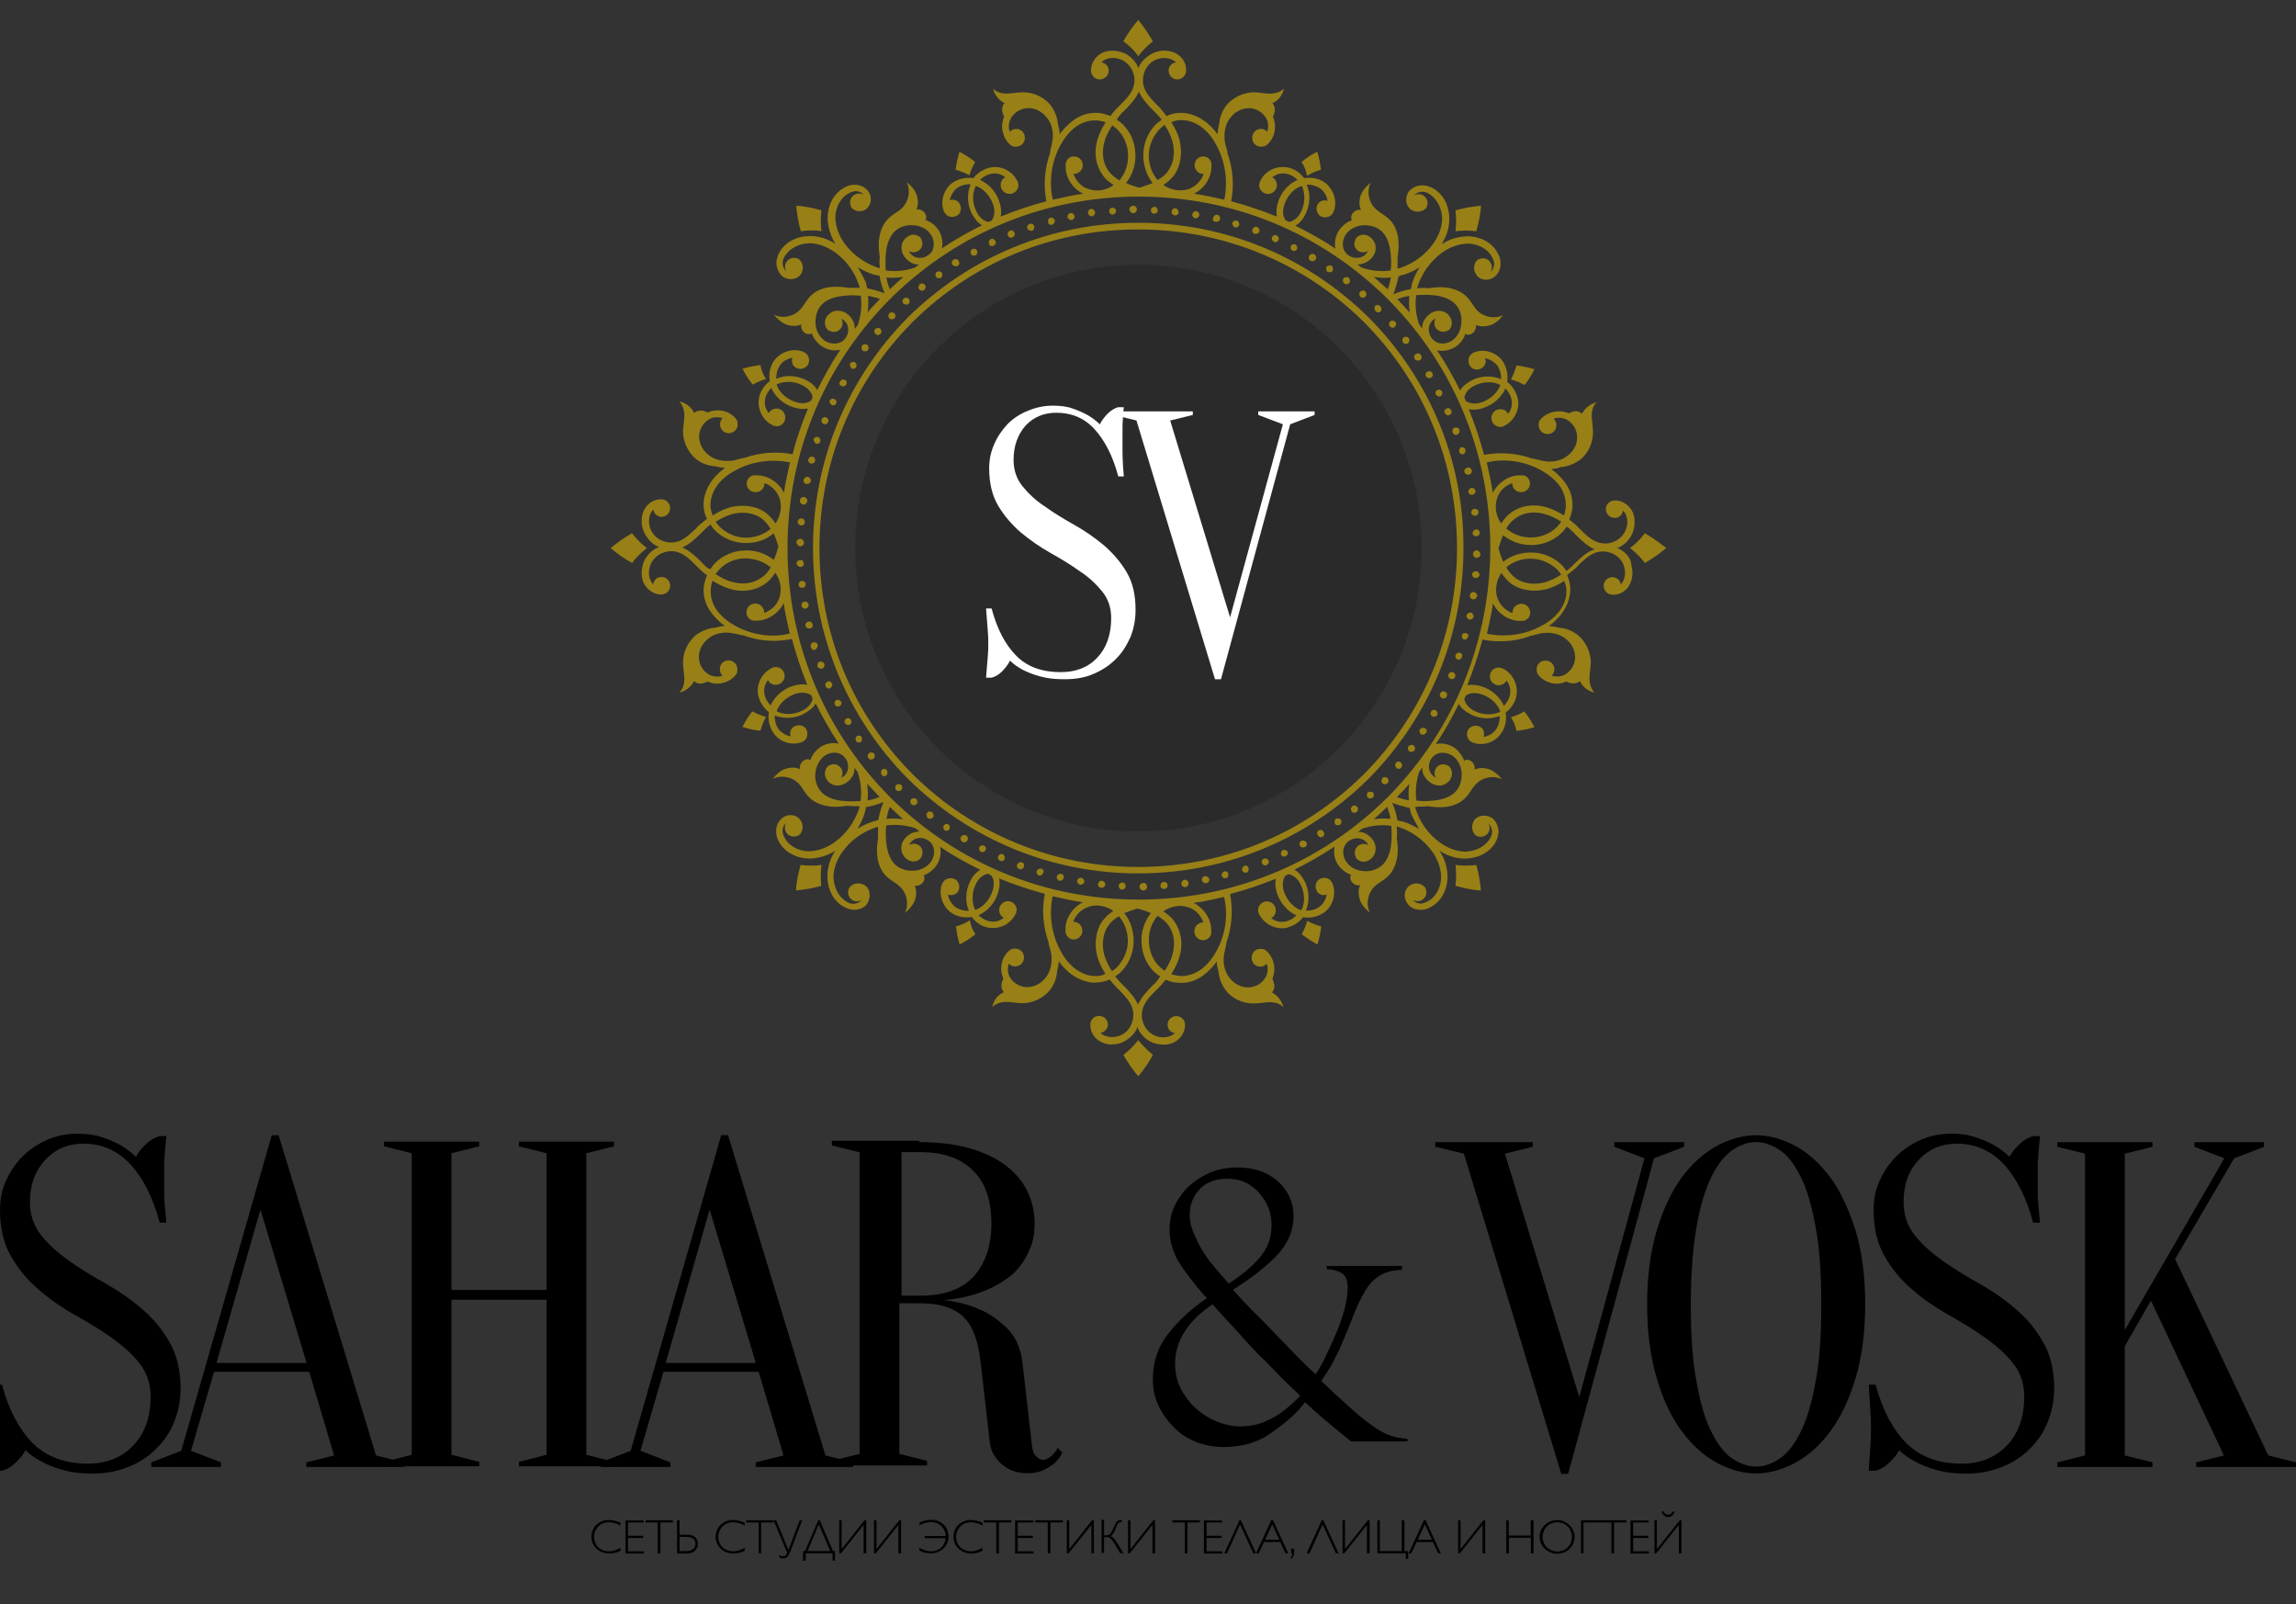<?xml version="1.0" encoding="utf-8"?> <svg xmlns="http://www.w3.org/2000/svg" xmlns:xlink="http://www.w3.org/1999/xlink" version="1.1" id="Слой_1" x="0px" y="0px" viewBox="0 0 1035 723" style="enable-background:new 0 0 1035 723;" xml:space="preserve"><rect x="0" y="0" width="1035" height="723" fill="#333333" stroke="none"/> <style type="text/css"> .st0{fill-rule:evenodd;clip-rule:evenodd;fill:#2B2A2A;} .st1{fill-rule:evenodd;clip-rule:evenodd;} .st2{fill-rule:evenodd;clip-rule:evenodd;fill:#988016;} .st3{fill-rule:evenodd;clip-rule:evenodd;fill:#FFFFFF;} </style> <g id="Слой_x0020_1"> <g id="_1768735554336"> <circle class="st0" cx="513.2" cy="247" r="127.7"></circle> <path class="st1" d="M13.5,541.8c0,5.6,1.7,10.6,5,14.8s7.5,7.9,12.5,11.5c5,3.5,10.4,6.9,16.4,10.2c5.8,3.3,11.5,7.1,16.5,11.5 c5,4.2,9.2,9.2,12.5,15s5,12.7,5,20.8c0,5.4-1,10.6-2.9,15.2c-1.9,4.8-4.8,8.9-8.3,12.3c-3.5,3.5-7.7,6.2-12.7,8.1 c-4.8,1.9-10.2,2.9-15.8,2.9c-5.2,0-9.8-0.6-13.5-1.7c-3.7-1-6.9-2.3-9.4-3.7c-2.9-1.5-5.4-3.3-7.3-5.2c-1,2.1-2.7,4-4.6,5.8 s-3.9,2.9-6,3.5h-3.1c0.2-1.9,0.2-3.9,0.4-6.2c0.2-1.9,0.2-3.7,0.4-6s0.2-4.4,0.2-6.5c0-2.3,0-4.8-0.2-7.1s-0.2-4.4-0.4-6.5 c-0.2-2.3-0.2-4.4-0.4-6.5h3.1c3.1,11.6,7.9,20.4,13.9,26.4s14.4,9.2,24.8,9.2c8.3,0,15.2-2.7,20.4-8.1c5.2-5.4,7.9-12.7,7.9-22.3 c0-5.6-1.7-10.6-5-14.8c-3.3-4.2-7.5-7.9-12.5-11.5c-5-3.5-10.4-6.9-16.5-10.2c-5.8-3.3-11.4-7.1-16.4-11.5 c-5-4.2-9.2-9.2-12.5-15c-3.3-5.6-5-12.7-5-20.8c0-4.8,0.8-9.2,2.7-13.3c1.9-4.2,4.4-7.9,7.5-11s6.9-5.6,11.2-7.5 c4.4-1.9,8.9-2.7,13.9-2.7c4.2,0,7.9,0.6,11,1.7c3.1,1,5.8,2.3,8.1,3.5c2.5,1.5,4.8,3.3,6.9,5.2c1-2.1,2.7-4,4.6-5.8s4-2.9,6-3.5 H75c-0.2,2.1-0.4,4.2-0.6,6.2c-0.2,1.9-0.2,4-0.4,6.2c0,2.1,0,4.4,0,6.5c0,2.3,0,4.8,0,7.1s0.2,4.4,0.4,6.5 c0.2,2.3,0.4,4.4,0.6,6.5h-3c-3.1-11.6-7.7-20.4-13.3-26.4s-12.7-9.2-21-9.2c-6.9,0-12.5,2.3-17.1,7.1 C15.8,527.6,13.5,533.9,13.5,541.8z"></path> <path class="st1" d="M139.4,618.2H96.5l-10.4,35.6l13.5,5.2v2.1H68.2V659l13.5-5.2l40.8-142.2h3.1l43.9,144.3L182,659v2.1h-43.9 V659l12.5-3.1L139.4,618.2z M97.6,614.2h40.6l-20.8-69.1L97.6,614.2z"></path> <polygon class="st1" points="203.5,585.7 203.5,655.6 216,658.8 216,660.8 173.1,660.8 173.1,658.8 185.6,655.6 185.6,519.7 173.1,516.6 173.1,514.5 216,514.5 216,516.6 203.5,519.7 203.5,581.3 246.4,581.3 246.4,519.7 233.9,516.6 233.9,514.5 276.8,514.5 276.8,516.6 264.3,519.7 264.3,655.6 276.8,658.8 276.8,660.8 233.9,660.8 233.9,658.8 246.4,655.6 246.4,585.7 "></polygon> <path class="st1" d="M342,618.2h-42.9l-10.4,35.6l13.5,5.2v2.1h-31.4V659l13.5-5.2l40.8-142.2h3.1l43.9,144.3l12.5,3.1v2.1h-43.9 V659l12.5-3.1L342,618.2z M300.1,614.2h40.6l-20.8-69.1L300.1,614.2z"></path> <path class="st1" d="M414.4,514.7c8.9,0,16.6,1,23.1,2.9s12.1,4.6,16.2,7.9c4.4,3.3,7.5,7.3,9.6,11.7s3.1,9.2,3.1,14.2 c0,4-0.6,7.7-1.9,10.8c-1.2,3.1-2.7,5.8-4.6,8.3s-4.2,4.6-6.7,6.2c-2.5,1.7-5,3.1-7.5,4.2c-6,2.7-12.7,4.4-20.2,5 c6,0.6,11.6,2.1,16.6,4.4c4.4,1.9,8.3,4.8,12.1,8.5c3.7,3.8,6,9,6.7,15.2l4.2,36.6c0.2,2.7,0.8,4.6,1.9,5.6c1,1,2.1,1.7,3.3,1.7 c0.6,0,1.4-0.2,2.3-0.8c0.8-0.4,1.4-1,2.3-1.9c0.6-0.6,1.3-1.7,1.9-2.7l2.1,2.1c-0.8,1.9-2.1,3.3-3.5,4.8c-1.3,1-2.9,2.1-5,3.1 s-4.4,1.4-7.3,1.4c-4.8,0-8.5-1.4-11.7-4.2c-2.9-2.7-4.8-5.8-5.2-9.6l-4.2-36.6c-0.6-4.8-1.4-8.7-2.7-12.1c-1.3-3.3-2.9-6-5.2-8.1 c-2.1-2.1-5-3.5-8.3-4.6c-3.3-1-7.3-1.4-12.1-1.4h-8.3v67.9l12.5,3.1v2.1H375v-2.1l12.5-3.1V519.3l-12.5-3.1v-2.1h39.4 L414.4,514.7L414.4,514.7z M446.9,551.4c0-10.4-2.7-18.5-8.3-23.9c-5.6-5.6-13.5-8.3-23.9-8.3h-8.3v64.7h8.3 c10.4,0,18.5-2.7,23.9-8.3C444,569.7,446.9,561.8,446.9,551.4z"></path> <path class="st1" d="M632,570.7v1.5c-4,0.2-7.3,1-9.8,2.5s-4.8,3.7-6.7,6.9c-1.9,3.1-4,7.3-6,12.7c-2.3,6-4.4,10.8-6,14.4 c-1.7,3.5-3.1,6.2-4.4,8.3c-1.3,2.1-2.5,3.7-3.5,5.4c0.4,0.4,2.5,2.1,6,5.6c3.7,3.3,6.9,6.3,9.4,8.5c5.8,5,10.4,8.1,13.7,9.6 s6.7,2.1,9.8,2.3v1.2h-25.4c-9.4-7.5-16.2-13.3-20.8-17.7c-3.1,4.2-7.7,8.5-14.2,13.1c-6.3,4.8-13.7,7.1-22.3,7.1 c-4.6,0-8.9-0.8-12.7-2.3c-4-1.7-7.3-3.7-10.2-6.9c-2.9-2.9-5.2-6.2-6.9-10c-1.7-3.7-2.3-7.5-2.3-11.5c0-7.7,2.3-14.6,7.1-20.6 s10.4-11.2,17.3-15.8l-1-1c-5-5.6-8.7-10.6-11.7-15.2c-2.7-4.6-4.2-9.6-4.2-14.6c0-4.8,1.2-9.6,3.9-13.7c2.7-4.4,6.3-7.7,11-10.4 c4.6-2.7,10-4,15.6-4c7.5,0,13.7,2.1,18.3,6.2c4.6,4.2,7.1,9.4,7.1,15.6c0,6.9-2.7,12.9-7.9,18.3c-5.4,5.4-11.9,10.4-19.4,15 c2.7,3.1,7.1,7.9,13.1,13.7l11.9,12.3c4.6,4.8,8.7,9,12.3,12.1c2.9-4.4,6-10.8,9.4-18.9c3.3-8.1,5-14.8,5-20 c0-3.3-0.8-5.6-2.7-6.7c-1.7-1-4-1.7-6.7-1.7v-1.5H632V570.7z M546.6,587.8c-11.2,7.5-16.9,16.5-16.9,26.7c0,5.2,1.4,10,4.4,14.4 c2.9,4.4,6.7,7.7,11.2,10.2c4.6,2.5,9.4,3.7,13.9,3.7c4.2,0,7.9-0.8,11.3-2.3c3.3-1.4,6.2-3.1,8.5-5s4.8-3.9,7.1-6.5 c-4.6-4.4-8.3-7.9-10.6-10.4c-2.5-2.5-5-5.2-7.9-7.9c-2.7-2.9-5.6-5.8-8.5-9.2C556.2,598.2,551.8,593.8,546.6,587.8z M553.9,578.4 c5.8-3.7,10.4-7.5,13.9-11.6c3.6-4.2,5.4-9,5.4-14.8c0-3.5-0.8-6.9-2.5-10s-4-5.8-7.1-7.9c-3.1-2.1-6.7-2.9-10.4-2.9 c-5.4,0-9.6,1.7-12.5,4.8s-4.4,7.1-4.4,11.5c0,2.9,0.8,6.5,2.7,10.2c1.7,4,4,7.7,6.7,11.2C548.5,572.2,551.2,575.5,553.9,578.4z"></path> <polygon class="st1" points="647,516.8 647,514.7 690.9,514.7 690.9,516.8 678.4,519.9 711.9,629.6 741.3,522 727.7,516.8 727.7,514.7 759.2,514.7 759.2,516.8 745.6,522 706.9,664.2 703.8,664.2 659.9,519.9 "></polygon> <path class="st1" d="M840.8,587.8c0,12.9-1.5,23.9-4.4,33.5s-6.7,17.5-11.3,23.7c-4.6,6.3-10,11-15.8,14.2 c-5.8,3.1-11.9,4.8-17.7,4.8c-6,0-11.9-1.7-17.7-4.8s-11-7.9-15.8-14.2c-4.6-6.2-8.5-14.4-11.2-23.7c-2.9-9.6-4.4-20.8-4.4-33.5 c0-12.9,1.5-23.9,4.4-33.5s6.7-17.5,11.2-23.7c4.6-6.2,10-11,15.8-14.2c5.8-3.1,11.9-4.8,17.7-4.8c6,0,11.9,1.7,17.7,4.8 s11,7.9,15.8,14.2c4.6,6.2,8.3,14.4,11.3,23.7C839.3,563.8,840.8,575.1,840.8,587.8z M821,587.8c0-14.4-0.8-26.2-2.7-35.6 c-1.7-9.4-4-16.9-6.9-22.5s-6-9.6-9.6-11.7c-3.5-2.3-6.9-3.3-10.2-3.3s-6.7,1-10.2,3.3s-6.7,6-9.6,11.7 c-2.9,5.6-5.2,13.1-6.9,22.5s-2.7,21.2-2.7,35.6s0.8,26.2,2.7,35.6c1.7,9.4,3.9,16.9,6.9,22.5c2.9,5.6,6,9.6,9.6,11.7 c3.5,2.3,6.9,3.3,10.2,3.3s6.7-1,10.2-3.3c3.6-2.3,6.7-6,9.6-11.7c2.9-5.6,5.2-13.1,6.9-22.5C820.2,614,821,602.1,821,587.8z"></path> <path class="st1" d="M858.1,541.8c0,5.6,1.7,10.6,5,14.8s7.5,7.9,12.5,11.5c5,3.5,10.4,6.9,16.4,10.2c5.8,3.3,11.5,7.1,16.5,11.5 c5,4.2,9.2,9.2,12.5,15c3.3,5.6,5,12.7,5,20.8c0,5.4-1,10.6-2.9,15.2c-1.9,4.8-4.8,8.9-8.3,12.3c-3.5,3.5-7.7,6.2-12.7,8.1 c-4.8,1.9-10.2,2.9-15.8,2.9c-5.2,0-9.8-0.6-13.5-1.7c-3.7-1-6.9-2.3-9.4-3.7c-2.9-1.5-5.4-3.3-7.3-5.2c-1,2.1-2.7,4-4.6,5.8 s-4,2.9-6,3.5h-3.1c0.2-1.9,0.2-3.9,0.4-6.2c0.2-1.9,0.2-3.7,0.4-6s0.2-4.4,0.2-6.5c0-2.3,0-4.8-0.2-7.1s-0.2-4.4-0.4-6.5 c-0.2-2.3-0.2-4.4-0.4-6.5h3.1c3.1,11.6,7.9,20.4,13.9,26.4s14.4,9.2,24.8,9.2c8.3,0,15.2-2.7,20.4-8.1c5.2-5.4,7.9-12.7,7.9-22.3 c0-5.6-1.7-10.6-5-14.8s-7.5-7.9-12.5-11.5c-5-3.5-10.4-6.9-16.4-10.2c-5.8-3.3-11.5-7.1-16.5-11.5c-5-4.2-9.2-9.2-12.5-15 c-3.3-5.6-5-12.7-5-20.8c0-4.8,0.8-9.2,2.7-13.3c1.9-4.2,4.4-7.9,7.5-11s6.9-5.6,11.2-7.5s9-2.7,13.9-2.7c4.2,0,7.9,0.6,11,1.7 c3.1,1,5.8,2.3,8.1,3.5c2.5,1.5,4.8,3.3,6.9,5.2c1-2.1,2.7-4,4.6-5.8s3.9-2.9,6-3.5h3.1c-0.2,2.1-0.4,4.2-0.6,6.2 c-0.2,1.9-0.2,4-0.4,6.2c0,2.1,0,4.4,0,6.5c0,2.3,0,4.8,0,7.1s0.2,4.4,0.4,6.5c0.2,2.3,0.4,4.4,0.6,6.5h-3.1 c-3.1-11.6-7.7-20.4-13.3-26.4s-12.7-9.2-21-9.2c-6.9,0-12.5,2.3-17.1,7.1C860.3,527.6,858.1,533.9,858.1,541.8z"></path> <polygon class="st1" points="957.8,606.7 957.8,655.9 970.3,659 970.3,661.1 927.4,661.1 927.4,659 939.9,655.9 939.9,519.9 927.4,516.8 927.4,514.7 970.3,514.7 970.3,516.8 957.8,519.9 957.8,599.4 1002.7,522 989.2,516.8 989.2,514.7 1020.6,514.7 1020.6,516.8 1007.1,522 980.5,567.4 1022.5,655.9 1035,659 1035,661.1 990,661.1 990,659 1002.5,655.9 969.6,586.1 "></polygon> <path class="st2" d="M617,143.1c-27.9-27.5-64.7-42.7-103.9-42.7c-39.1,0-76,15.2-103.9,42.7c-27.5,27.9-42.7,64.7-42.7,103.9 c0,39.1,15.2,76,42.7,103.9c27.9,27.5,64.7,42.7,103.9,42.7c39.1,0,76-15.2,103.9-42.7c27.5-27.9,42.7-64.7,42.7-103.9 C659.9,207.9,644.7,171,617,143.1z M614.9,348.8c-27.3,27.1-63.3,41.9-101.8,41.9c-38.3,0-74.5-14.8-101.8-41.9 c-27.1-27.3-41.9-63.3-41.9-101.8c0-38.3,14.8-74.5,41.9-101.8c27.3-27.1,63.3-41.8,101.8-41.8c38.3,0,74.5,14.8,101.8,41.8 c27.1,27.3,41.9,63.3,41.9,101.8C656.8,285.3,642,321.5,614.9,348.8z"></path> <path class="st2" d="M656.1,104.2c3.1-0.4,6.3-0.4,9.4,0c1-3.7,1.9-7.5,2.1-11.5c-4,0.4-7.7,1-11.5,2.1 C656.5,97.9,656.5,101.1,656.1,104.2z"></path> <path class="st2" d="M656.1,389.8c0.4,3.1,0.4,6.2,0,9.4c3.7,1,7.5,1.9,11.5,2.1c-0.4-4-1-7.7-2.1-11.5 C662.4,390.2,659.2,390.2,656.1,389.8z"></path> <path class="st2" d="M370.3,389.8c-3.1,0.4-6.2,0.4-9.4,0c-1,3.7-1.9,7.5-2.1,11.5c3.9-0.4,7.7-1,11.4-2.1 C369.9,396,369.9,392.9,370.3,389.8z"></path> <path class="st2" d="M370.3,104.2c-0.4-3.1-0.4-6.3,0-9.4c-3.7-1-7.5-1.9-11.4-2.1c0.4,4,1,7.7,2.1,11.5 C364,103.8,367.2,103.6,370.3,104.2z"></path> <path class="st2" d="M595.5,76.5c-0.4-2.7-0.8-5.4-1.7-8.1c-2.5,1.2-4.8,2.7-7.1,4.6c1.3,1.9,2.1,4,2.5,6.2 C591.2,78,593.2,77.1,595.5,76.5z"></path> <path class="st2" d="M345.3,170.8c-1.3-1.9-2.1-4-2.5-6.3c-2.7,0.4-5.4,0.8-8.1,1.7c1.3,2.5,2.7,4.8,4.6,7.1 C341.2,172.3,343.2,171.4,345.3,170.8z"></path> <path class="st2" d="M430.9,417.5c0.4,2.7,0.8,5.4,1.7,8.1c2.5-1.3,4.8-2.7,7.1-4.6c-1.3-1.9-2.1-4-2.5-6.3 C435.2,416,433.2,416.9,430.9,417.5z"></path> <path class="st2" d="M681.1,323.2c1.2,1.9,2.1,3.9,2.5,6.2c2.7-0.4,5.4-0.8,8.1-1.7c-1.3-2.5-2.7-4.8-4.6-7.1 C685.3,321.7,683.2,322.6,681.1,323.2z"></path> <path class="st2" d="M691.7,166.4c-2.7-0.8-5.4-1.4-8.1-1.7c-0.6,2.1-1.4,4.4-2.5,6.3c2.1,0.6,4.2,1.4,6.2,2.5 C689,171.2,690.5,168.9,691.7,166.4z"></path> <path class="st2" d="M439.6,73c-2.1-1.7-4.6-3.3-7.1-4.6c-0.8,2.7-1.4,5.4-1.7,8.1c2.1,0.6,4.4,1.5,6.2,2.5 C437.5,76.9,438.6,74.8,439.6,73z"></path> <path class="st2" d="M334.7,327.6c2.7,0.8,5.4,1.5,8.1,1.7c0.6-2.1,1.4-4.4,2.5-6.2c-2.1-0.6-4.2-1.5-6.2-2.5 C337.4,322.8,335.9,325.1,334.7,327.6z"></path> <path class="st2" d="M586.8,421c2.1,1.7,4.6,3.3,7.1,4.6c0.8-2.7,1.4-5.4,1.7-8.1c-2.1-0.6-4.4-1.4-6.3-2.5 C588.7,417.1,587.8,419.2,586.8,421z"></path> <path class="st2" d="M730.4,247.6c-0.4-0.2-0.8-0.4-1.4-0.6c0.4-0.2,1-0.4,1.4-0.6c2.9-1.7,5.2-4.4,6-7.7c0.8-3.1,0.6-6.5-1-9 c-1.7-2.5-4.4-4.2-7.3-4.2h-0.2c-2.1,0-4,1.7-4,3.9c0,2.1,1.7,4,4,4c1.9,0,3.5-1.4,3.7-3.3c0.4,0.4,0.8,0.8,1,1.2 c1,1.7,1.3,4.2,0.6,6.5c-0.6,2.5-2.5,4.6-4.6,5.8c-2.3,1.3-5,1.7-7.5,1c-3.5-0.8-6.2-3.5-8.9-6.2c-0.6-0.6-1-1-1.7-1.7 c-1-0.8-2.1-1.9-3.1-2.5c1-2.5,1.7-5.2,1.4-7.9c-0.2-3.6-1.7-7.1-4.4-10.2c-1.5-1.7-3.1-3.3-5.2-4.8c1.5,0,2.9-0.2,4.4-0.8 c3.1-0.2,6.2-1.5,8.7-3.3c3.6-2.9,5.8-7.5,5.8-12.3c0-2.3-0.4-4.6-0.6-7.1c0-2.3,0.4-4.8,2.3-6.5c-2.9,0.6-5.4,2.7-6.7,5.2 c-0.8-1-2.5-1.5-3.9-1c-0.8,0.2-1.5,0.4-2.1,0.8c-0.4-0.2-0.6-0.4-1-0.4c-4.4-1.5-9.6,0.2-12.1,3.7c-0.2,0.2-0.2,0.4-0.2,0.6 c-0.2,0.4-0.2,0.8-0.2,1.4c0,2.1,1.7,4,4,4s4-1.7,4-4c0-1-0.4-2.1-1.3-2.9c1.7-0.6,3.3-0.6,5,0c2.9,1,5.2,4,5.6,7.3 c0.4,3.3-1,6.7-3.7,8.9c-2.5,2.3-6,3.3-9.6,3.1c-2.1-0.2-4.2-0.8-6.2-1.3c-0.2,0-0.4,0-0.6,0c-6.9-2.5-14.6-3.1-21.8-1.7 c-1.9-7.1-4.2-13.9-6.9-20.6c0.8,0.2,1.4,0.2,2.3,0.2c1.4,0,2.9-0.2,4.4-0.8c4.4-1.5,8.1-4.8,9.8-8.7c1.7,1.7,2.7,3.7,2.9,5.8 s-0.4,4-1.7,5.6c-0.6-1.3-1.9-2.1-3.5-2.1c-2.1,0-4,1.7-4,4c0,2.1,1.7,4,4,4c0.4,0,0.6,0,1-0.2h0.2h0.2c0.2,0,0.2,0,0.2-0.2 c4.2-1.9,6.9-6.5,6.5-11.2c-0.4-3.3-2.3-6.7-5-8.7c0.6-3.5-0.4-7.3-2.5-10c-2.9-3.5-8.1-5-12.3-3.3c-0.2,0-0.2,0-0.4,0.2H664 c0,0-0.2,0-0.2,0.2c-0.2,0.2-0.6,0.4-0.8,0.6c-1.4,1.5-1.4,4,0,5.6c1.5,1.5,4,1.5,5.6,0c1-1,1.5-2.7,0.8-4 c1.9,0.4,3.7,1.3,5.2,2.9c1.4,1.7,2.1,4,2.1,6.5h-0.2c-4-1.7-9-1.5-13.1,0.6c-2.3,1.3-4.2,2.7-5.2,4.6 c-3.1-6.2-6.5-12.3-10.4-18.1c0.8,0.2,1.5,0.2,2.3,0.2c2.3,0,4.8-0.8,6.7-2.3c1.9-1.4,3.1-3.3,3.9-5.6v0.2 c0.2,0.4,0.8,0.6,1.5,0.4c1.9-0.2,3.5-2.3,3.1-4.4c2.1,1,4.6,0.8,6.9,0c2.1-0.8,4-2.5,5.4-4.4c-3.7,1.9-8.7,1-11.7-2.1 c-1.7-1.7-2.7-4.2-4.4-5.8c-2.5-2.9-6.5-4.2-10.2-4.6c-2.5-0.2-5,0-7.3,0.4c-1.4-0.2-3.1-0.2-4.6,0c-0.2,0-0.4,0-0.6,0 c0.2-0.4,0.2-0.8,0.4-1.3c1.9-5.6,5.6-10.8,10.4-14.4c2.5-1.9,6.7-4.2,11.5-4.4c4.2-0.2,8.3,1.7,10.6,4.6c1,1.5,1.7,2.9,1.9,4.4 c0,1.4-0.6,2.9-1.7,3.7c0.4-0.6,0.6-1.3,0.6-2.1c0-2.1-1.7-4-4-4c-0.6,0-1.2,0.2-1.9,0.4c-0.2,0-0.4,0.2-0.6,0.4 c-1,0.8-1.5,2.1-1.5,3.5c0,1.5,0.6,2.9,1.7,4c1.9,1.7,5,1.9,7.3,0.2c1.9-1.4,3.1-3.7,2.9-6.5c0-2.7-1.5-4.8-2.5-6.3 c-2.9-3.7-7.9-5.8-13.1-5.6c-3.7,0.2-7.5,1.3-11,3.6c2.3-3.6,3.5-7.5,3.5-11c0.2-5.2-1.9-10.2-5.6-13.1c-1.2-1-3.5-2.3-6.2-2.5 c-2.7,0-5,1-6.5,2.9c-1.5,2.3-1.5,5.4,0.2,7.3c0.8,1,2.3,1.7,3.9,1.7l0,0c1.5,0,2.7-0.6,3.6-1.4c0.2-0.2,0.2-0.4,0.4-0.6 c0.2-0.6,0.4-1,0.4-1.9c0-2.1-1.7-4-4-4c-0.8,0-1.5,0.2-2.1,0.6c0.8-1,2.3-1.7,3.7-1.7c1.5,0,2.9,0.6,4.4,1.9 c2.9,2.3,4.6,6.5,4.6,10.6c-0.2,4.8-2.5,8.9-4.4,11.4c-3.5,4.8-8.7,8.5-14.4,10.4c-0.4,0.2-0.8,0.2-1.3,0.4c0-0.2,0-0.4,0-0.6 c0-1.7,0-3.1,0-4.6c0.4-2.5,0.6-4.8,0.4-7.3c-0.2-3.7-1.7-7.7-4.6-10.2c-1.9-1.7-4.2-2.7-5.8-4.4c-3.1-2.9-4-7.9-2.1-11.7 c-1.9,1.5-3.5,3.3-4.4,5.4c-0.8,2.1-1,4.8,0,6.9c-1.9-0.4-4.2,1-4.4,3.1c0,0.6,0,1.3,0.4,1.4h0.2c-2.3,0.8-4.2,2.3-5.6,4 c-2.1,2.7-2.7,6-2.1,9c-5.8-4-11.9-7.3-18.1-10.4c1.9-1,3.5-2.9,4.6-5.2c2.1-4.2,2.3-9.2,0.6-13.1v-0.2c2.3,0,4.6,0.6,6.5,2.1 c1.5,1.3,2.5,3.1,2.9,5.2c-1.4-0.4-2.9-0.2-3.9,0.8c-1.5,1.4-1.5,3.9,0,5.6c1.4,1.4,3.9,1.4,5.6,0c0.2-0.2,0.4-0.6,0.6-0.8 c0,0,0-0.2,0.2-0.2v-0.2c0,0,0-0.2,0.2-0.4c1.7-4.2,0.2-9.4-3.3-12.5c-2.7-2.3-6.5-3.1-10-2.5c-2.1-2.9-5.4-4.8-8.7-5 c-4.8-0.4-9.4,2.3-11.2,6.5c0,0,0,0.2-0.2,0.2v0.2v0.2c0,0.4-0.2,0.6-0.2,1c0,2.1,1.7,4,4,4c2.1,0,4-1.7,4-4 c0-1.4-0.8-2.9-2.1-3.5c1.7-1.3,3.5-1.9,5.6-1.7c2.1,0.2,4.2,1.2,5.8,2.9c-4,1.7-7.3,5.4-8.7,9.8c-0.8,2.3-1,4.8-0.6,6.7 c-6.7-2.7-13.5-5-20.6-6.9c1.4-7.3,0.8-14.8-1.7-21.8c0-0.2,0-0.4,0-0.6c-0.6-2.1-1.3-4.2-1.3-6.2c-0.2-3.5,0.8-7.1,3.1-9.6 c2.3-2.7,5.6-4,8.9-3.7c3.3,0.4,6.2,2.7,7.3,5.6c0.6,1.7,0.4,3.3,0,5c-0.6-0.8-1.7-1.3-2.9-1.3c-2.1,0-3.9,1.7-3.9,4 c0,2.3,1.7,4,3.9,4c0.4,0,1,0,1.5-0.2c0.2,0,0.4-0.2,0.6-0.2c3.7-2.5,5.2-7.7,3.7-12.1c-0.2-0.4-0.2-0.8-0.4-1 c0.4-0.6,0.6-1.4,0.8-2.1c0.2-1.4,0-2.9-1-4c2.7-1.2,4.6-3.7,5.2-6.6c-1.7,1.7-4.2,2.3-6.5,2.3s-4.6-0.6-7.1-0.6 c-4.6,0-9.4,2.3-12.3,5.8c-1.9,2.5-3.1,5.4-3.3,8.5c-0.4,1.4-0.6,2.9-0.8,4.6c-1.4-2.1-3.1-3.7-4.8-5.2c-3.1-2.5-6.7-4-10.2-4.4 c-2.7-0.2-5.4,0.2-7.9,1.4c-0.8-1-1.7-2.1-2.5-3.1c-0.6-0.6-1-1.3-1.7-1.7c-2.7-2.9-5.4-5.6-6.2-8.9c-0.6-2.5-0.2-5.2,1-7.5 c1.3-2.3,3.3-4,5.8-4.6c2.3-0.6,4.6-0.4,6.5,0.6c0.4,0.2,0.8,0.6,1.3,1c-1.9,0.2-3.3,1.9-3.3,3.7c0,2.1,1.7,4,3.9,4 c2.1,0,4-1.7,4-4v-0.2c0-2.9-1.4-5.6-4.2-7.3c-2.5-1.5-5.8-1.9-9-1c-3.1,1-6,3.1-7.7,6c-0.2,0.4-0.4,0.8-0.6,1.4 c-0.2-0.4-0.4-1-0.6-1.4c-1.7-2.9-4.4-5.2-7.7-6c-3.1-0.8-6.5-0.6-8.9,1c-2.5,1.7-4.2,4.4-4.2,7.3v0.2c0,2.1,1.7,4,4,4 c2.1,0,4-1.7,4-4c0-1.9-1.5-3.5-3.3-3.7c0.4-0.4,0.8-0.8,1.3-1c1.7-1,4.2-1.3,6.5-0.6c2.5,0.6,4.6,2.5,5.8,4.6 c1.2,2.3,1.7,5,1,7.5c-0.8,3.5-3.6,6.2-6.3,8.9c-0.6,0.6-1,1-1.7,1.7c-0.8,1-1.9,2.1-2.5,3.1c-2.5-1-5.2-1.7-7.9-1.4 c-3.5,0.2-7.1,1.7-10.2,4.4c-1.7,1.5-3.3,3.1-4.8,5.2c0-1.5-0.4-3.1-0.8-4.6c-0.2-3.1-1.5-6-3.3-8.5c-2.9-3.6-7.5-5.8-12.3-5.8 c-2.3,0-4.6,0.4-7.1,0.6c-2.3,0-4.8-0.4-6.5-2.3c0.6,2.9,2.7,5.4,5.2,6.6c-1,0.8-1.4,2.5-1,4c0.2,0.8,0.4,1.5,0.8,2.1 c-0.2,0.4-0.4,0.6-0.4,1c-1.5,4.4,0.2,9.6,3.7,12.1c0.2,0.2,0.4,0.2,0.6,0.2c0.4,0.2,0.8,0.2,1.5,0.2c2.1,0,3.9-1.7,3.9-4 c0-2.3-1.7-4-3.9-4c-1,0-2.1,0.4-2.9,1.3c-0.6-1.7-0.6-3.3,0-5c1-2.9,4-5.2,7.3-5.6c3.3-0.4,6.7,1,9,3.7c2.3,2.5,3.3,6,3.1,9.6 c-0.2,2.1-0.8,4.2-1.2,6.2c0,0.2,0,0.4,0,0.6c-2.5,6.9-3.1,14.6-1.7,21.8c-7.1,1.9-13.9,4.2-20.6,6.9c0.4-2.1,0.2-4.4-0.6-6.7 c-1.4-4.4-4.8-8.1-8.7-9.8c1.7-1.7,3.7-2.7,5.8-2.9c2.1-0.2,4,0.4,5.6,1.7c-1.3,0.6-2.1,1.9-2.1,3.5c0,2.1,1.7,4,4,4 c2.1,0,4-1.7,4-4c0-0.4,0-0.6-0.2-1v-0.2V82c0-0.2,0-0.2-0.2-0.2c-1.9-4.2-6.5-6.9-11.2-6.5c-3.3,0.4-6.7,2.3-8.7,5 c-3.6-0.6-7.3,0.4-10,2.5c-3.5,2.9-5,8.1-3.3,12.5c0,0,0,0.2,0.2,0.2v0.2c0,0,0,0.2,0.2,0.2c0.2,0.2,0.4,0.6,0.6,0.8 c1.4,1.4,3.9,1.4,5.6,0c1.4-1.5,1.4-4,0-5.6c-1-1-2.7-1.5-4-0.8c0.4-1.9,1.3-3.7,2.9-5.2c1.7-1.4,3.9-2.1,6.5-2.1v0.2 c-1.7,4-1.5,9,0.6,13.1c1.3,2.3,2.7,4.2,4.6,5.2c-6.2,3.1-12.3,6.5-18.1,10.4c0.6-2.9,0-6.5-2.1-9c-1.5-1.9-3.3-3.1-5.6-3.9h0.2 c0.4-0.2,0.6-0.8,0.4-1.5c-0.2-1.9-2.3-3.5-4.4-3.1c1-2.1,0.8-4.6,0-6.9c-0.8-2.1-2.5-4-4.4-5.4c1.9,3.7,1,8.7-2.1,11.7 c-1.7,1.7-4.2,2.7-5.8,4.4c-2.9,2.5-4.2,6.5-4.6,10.2c-0.2,2.5,0,5,0.4,7.3c-0.2,1.4-0.2,3.1,0,4.6c0,0.2,0,0.4,0,0.6 c-0.4-0.2-0.8-0.2-1.2-0.4c-5.6-1.9-10.8-5.6-14.4-10.4c-1.9-2.5-4.2-6.7-4.4-11.5c-0.2-4.2,1.7-8.3,4.6-10.6 c1.4-1,2.9-1.7,4.4-1.9c1.4,0,2.9,0.6,3.7,1.7c-0.6-0.4-1.3-0.6-2.1-0.6c-2.1,0-4,1.7-4,4c0,0.6,0.2,1.2,0.4,1.9 c0,0.2,0.2,0.4,0.4,0.6c0.8,1,2.3,1.5,3.5,1.5c1.4,0,2.9-0.6,3.7-1.7c1.7-1.9,1.9-5,0.2-7.3c-1.5-1.9-3.7-3.1-6.5-2.9 c-2.7,0-4.8,1.5-6.2,2.5c-3.7,2.9-5.8,7.9-5.6,13.1c0.2,3.7,1.3,7.5,3.5,11c-3.5-2.3-7.5-3.5-11-3.5c-5.2-0.2-10.2,1.9-13.1,5.6 c-1,1.2-2.3,3.5-2.5,6.2c0,2.5,1,5,2.9,6.5c2.3,1.5,5.4,1.5,7.3-0.2c1-0.8,1.7-2.3,1.7-3.9c0-1.5-0.6-2.7-1.5-3.6 c-0.2-0.2-0.4-0.2-0.6-0.4c-0.6-0.2-1-0.4-1.9-0.4c-2.1,0-4,1.7-4,4c0,0.8,0.2,1.5,0.6,2.1c-1-0.8-1.7-2.3-1.7-3.7 c0-1.5,0.6-2.9,1.9-4.4c2.3-2.9,6.5-4.6,10.6-4.6c4.8,0.2,9,2.5,11.5,4.4c4.8,3.5,8.5,8.7,10.4,14.4c0.2,0.4,0.2,0.8,0.4,1.3 c-0.2,0-0.4,0-0.6,0c-1.4,0-3.1,0-4.6,0c-2.5-0.4-4.8-0.6-7.3-0.4c-3.7,0.2-7.7,1.7-10.2,4.6c-1.7,1.9-2.7,4.2-4.4,5.8 c-2.9,3.1-7.9,4-11.6,2.1c1.4,1.9,3.3,3.5,5.4,4.4c2.1,0.8,4.8,1,6.9,0c-0.4,1.9,1,4.2,3.1,4.4c0.6,0,1.3,0,1.5-0.4V150 c0.8,2.3,2.3,4.2,4,5.6c1.9,1.4,4.4,2.3,6.7,2.3c0.8,0,1.7-0.2,2.3-0.2c-4,5.8-7.3,11.9-10.4,18.1c-1-1.9-2.9-3.5-5.2-4.6 c-4.2-2.1-9.2-2.3-13.1-0.6h-0.2c0-2.3,0.6-4.6,2.1-6.5c1.2-1.5,3.1-2.5,5.2-2.9c-0.4,1.4-0.2,2.9,0.8,3.9c1.5,1.5,4,1.5,5.6,0 c1.5-1.4,1.5-3.9,0-5.6c-0.2-0.2-0.6-0.4-0.8-0.6c0,0-0.2,0-0.2-0.2h-0.2c0,0-0.2,0-0.4-0.2c-4.2-1.7-9.4-0.2-12.5,3.3 c-2.3,2.7-3.1,6.5-2.5,10c-2.9,2.1-4.8,5.4-5,8.7c-0.4,4.6,2.3,9.4,6.5,11.2l0.2,0.2h0.2h0.2c0.4,0,0.6,0.2,1,0.2 c2.1,0,3.9-1.7,3.9-4c0-2.1-1.7-4-3.9-4c-1.5,0-2.9,0.8-3.6,2.1c-1.2-1.7-1.9-3.5-1.7-5.6s1.3-4.2,2.9-5.8c1.7,4,5.4,7.3,9.8,8.7 c1.4,0.4,2.9,0.8,4.4,0.8c0.8,0,1.7-0.2,2.3-0.2c-2.7,6.7-5.2,13.5-6.9,20.6c-7.3-1.4-14.8-0.8-21.9,1.7c-0.2,0-0.4,0-0.6,0 c-2.1,0.6-4.2,1.3-6.3,1.3c-3.5,0.2-7.1-0.8-9.6-3.1c-2.7-2.3-4-5.6-3.7-8.9c0.4-3.3,2.7-6.2,5.6-7.3c1.7-0.6,3.3-0.4,5,0 c-0.8,0.6-1.2,1.7-1.2,2.9c0,2.1,1.7,3.9,3.9,3.9c2.3,0,4-1.7,4-3.9c0-0.4,0-1-0.2-1.5c0-0.2-0.2-0.4-0.2-0.6 c-2.5-3.7-7.7-5.2-12.1-3.7c-0.4,0.2-0.8,0.2-1,0.4c-0.6-0.4-1.5-0.6-2.1-0.8c-1.5-0.2-2.9,0-4,1c-1.3-2.7-3.7-4.6-6.7-5.2 c1.7,1.7,2.3,4.2,2.3,6.5s-0.6,4.6-0.6,7.1c0,4.6,2.3,9.4,5.8,12.3c2.5,2.1,5.6,3.1,8.7,3.3c1.4,0.4,2.9,0.6,4.4,0.8 c-2.1,1.4-3.7,3.1-5.2,4.8c-2.5,3.1-4,6.7-4.4,10.2c-0.2,2.7,0.2,5.4,1.5,7.9c-1,0.8-2.1,1.7-3.1,2.5c-0.6,0.6-1.2,1-1.7,1.7 c-2.9,2.7-5.6,5.4-8.9,6.2c-2.5,0.6-5.2,0.2-7.5-1c-2.3-1.3-3.9-3.3-4.6-5.8c-0.6-2.3-0.4-4.6,0.6-6.5c0.2-0.4,0.6-0.8,1-1.3 c0.2,1.9,1.9,3.3,3.7,3.3c2.1,0,3.9-1.7,3.9-3.9c0-2.1-1.7-4-3.9-4H298c-2.9,0-5.6,1.4-7.3,4.2c-1.5,2.5-1.9,5.8-1,9 c1,3.1,3.1,6,6,7.7c0.4,0.2,0.8,0.4,1.5,0.6c-0.4,0.2-1,0.4-1.5,0.6c-2.9,1.7-5.2,4.4-6,7.7c-0.8,3.1-0.6,6.5,1,8.9 c1.7,2.5,4.4,4.2,7.1,4.2h0.2h0.2c2.1,0,3.9-1.7,3.9-4c0-2.1-1.7-3.9-3.9-3.9c-1.9,0-3.6,1.4-3.7,3.3c-0.4-0.4-0.8-0.8-1-1.3 c-1-1.7-1.3-4.2-0.6-6.5c0.6-2.5,2.5-4.6,4.6-5.8c2.3-1.2,5-1.7,7.5-1c3.5,0.8,6.2,3.6,8.9,6.3c0.6,0.6,1,1,1.7,1.7 c1,0.8,2.1,1.9,3.1,2.5c-1,2.5-1.7,5.2-1.5,7.9c0.2,3.5,1.7,7.1,4.4,10.2c1.4,1.7,3.1,3.3,5.2,4.8c-1.4,0-3.1,0.4-4.6,0.8 c-3.1,0.2-6,1.5-8.5,3.3c-3.5,2.9-5.8,7.5-5.8,12.3c0,2.3,0.4,4.6,0.6,7.1c0,2.3-0.4,4.8-2.3,6.5c2.9-0.6,5.4-2.7,6.7-5.2 c0.8,1,2.5,1.4,4,1c0.8-0.2,1.4-0.4,2.1-0.8c0.4,0.2,0.6,0.4,1,0.4c1,0.4,2.3,0.6,3.3,0.6c3.3,0,6.9-1.7,8.7-4.4 c0.2-0.2,0.2-0.4,0.2-0.6c0.2-0.4,0.2-0.8,0.2-1.5c0-2.1-1.7-4-4-4s-3.9,1.7-3.9,4c0,1,0.4,2.1,1.2,2.9c-1.7,0.6-3.3,0.6-5,0 c-2.9-1-5.2-4-5.6-7.3s1-6.7,3.7-9c2.5-2.3,6-3.3,9.6-3.1c2.1,0.2,4.2,0.8,6.3,1.2c0.2,0,0.4,0,0.4,0c4.4,1.7,9.2,2.5,14,2.5 c2.7,0,5.4-0.4,7.9-0.8c1.9,7.1,4.2,13.9,6.9,20.6c-2.1-0.4-4.4-0.2-6.7,0.6c-4.4,1.4-8.1,4.8-9.8,8.7c-1.7-1.7-2.7-3.7-2.9-5.8 c-0.2-2.1,0.4-4,1.7-5.6c0.6,1.3,1.9,2.1,3.5,2.1c2.1,0,4-1.7,4-4c0-2.1-1.7-4-4-4c-0.4,0-0.6,0-1,0.2h-0.2h-0.2 c-0.2,0-0.2,0-0.2,0.2c-4.2,1.9-6.9,6.5-6.5,11.2c0.4,3.3,2.3,6.7,5,8.7c-0.6,3.6,0.4,7.3,2.5,10s5.4,4.2,8.7,4.2 c1,0,2.3-0.2,3.3-0.6c0.2,0,0.4-0.2,0.6-0.2h0.2c0,0,0.2,0,0.2-0.2c0.2-0.2,0.6-0.4,0.8-0.6c1.4-1.4,1.4-4,0-5.6 c-1.5-1.4-4-1.4-5.6,0c-1,1-1.5,2.7-0.8,4c-1.9-0.4-3.7-1.3-5.2-2.9c-1.4-1.7-2.1-4-2.1-6.5h0.2c1.7,0.6,3.7,1,5.6,1 c2.5,0,5.2-0.6,7.5-1.9s4.2-2.7,5.2-4.6c3.1,6.2,6.5,12.3,10.4,18.1c-2.9-0.6-6.5,0-9,2.1c-1.9,1.5-3.1,3.3-4,5.6v-0.2 c-0.2-0.4-0.8-0.6-1.4-0.4c-1.9,0.2-3.5,2.3-3.1,4.4c-2.1-1-4.6-0.8-6.9,0c-2.1,0.8-3.9,2.5-5.4,4.4c3.7-1.9,8.7-1,11.7,2.1 c1.7,1.7,2.7,4.2,4.4,5.8c2.5,2.9,6.5,4.2,10.2,4.6c2.5,0.2,4.8,0,7.3-0.4c0.8,0,1.7,0.2,2.7,0.2c0.6,0,1.2,0,1.9,0 c0.4,0,0.6,0,1,0.2c-0.2,0.4-0.2,0.8-0.4,1.3c-1.9,5.6-5.6,10.8-10.4,14.4c-2.5,1.9-6.7,4.2-11.5,4.4c-4.2,0.2-8.3-1.7-10.6-4.6 c-1-1.4-1.7-2.9-1.9-4.4c0-1.5,0.6-2.9,1.7-3.7c-0.4,0.6-0.6,1.2-0.6,2.1c0,2.1,1.7,4,4,4c0.6,0,1.3-0.2,1.9-0.4 c0.2,0,0.4-0.2,0.6-0.4c1-0.8,1.5-2.1,1.5-3.5c0-1.5-0.6-2.9-1.7-4c-1.9-1.7-5-1.9-7.3-0.2c-1.9,1.5-3.1,3.7-2.9,6.5 c0,2.7,1.4,4.8,2.5,6.3c2.9,3.5,7.5,5.6,12.5,5.6c0.2,0,0.4,0,0.6,0c3.7-0.2,7.5-1.3,11-3.5c-2.3,3.5-3.5,7.5-3.5,11 c-0.2,5.2,1.9,10.2,5.6,13.1c1.3,1,3.5,2.3,6.2,2.5h0.2c2.5,0,4.8-1,6-2.9c1.4-2.3,1.4-5.4-0.2-7.3c-0.8-1-2.3-1.7-4-1.7 c-0.4,0-0.8,0-1.2,0.2c-0.6,0-1,0.2-1.5,0.6c-0.4,0.2-0.6,0.4-1,0.8c-0.2,0.2-0.2,0.4-0.4,0.6c-0.2,0.6-0.4,1-0.4,1.9 c0,2.1,1.7,4,4,4c0.8,0,1.4-0.2,2.1-0.6c-0.8,1-2.3,1.7-3.7,1.7c-1.5,0-2.9-0.6-4.4-1.9c-2.9-2.3-4.6-6.5-4.6-10.6 c0.2-4.8,2.5-8.9,4.4-11.4c3.5-4.8,8.7-8.5,14.4-10.4c0.4-0.2,0.8-0.2,1.3-0.4c0,0.2,0,0.4,0,0.6c0,1.5,0,3.1,0,4.6 c-0.4,2.5-0.6,4.8-0.4,7.3c0.2,3.7,1.7,7.7,4.6,10.2c1.9,1.7,4.2,2.7,5.8,4.4c3.1,2.9,4,7.9,2.1,11.7c1.9-1.5,3.5-3.3,4.4-5.4 c0.8-2.1,1-4.8,0-6.9c1.9,0.4,4.2-1,4.4-3.1c0-0.6,0-1.3-0.4-1.4h-0.2c2.3-0.8,4.2-2.3,5.6-4c2.1-2.7,2.7-6,2.1-9 c5.8,4,11.9,7.3,18.1,10.4c-1.9,1-3.5,2.9-4.6,5.2c-2.1,4.2-2.3,9.2-0.6,13.1v0.2c-2.3,0-4.6-0.6-6.5-2.1 c-1.4-1.3-2.5-3.1-2.9-5.2c1.5,0.4,2.9,0.2,4-0.8c1.5-1.4,1.5-3.9,0-5.6c-1.4-1.4-4-1.4-5.6,0c-0.2,0.2-0.4,0.6-0.6,0.8 c0,0,0,0.2-0.2,0.2v0.2c0,0,0,0.2-0.2,0.2c-1.7,4.2-0.2,9.4,3.3,12.5c2.3,1.9,5,2.7,7.9,2.7c0.6,0,1.5,0,2.1-0.2 c2.1,2.9,5.4,4.8,8.7,5c0.4,0,0.6,0,1,0c4.4,0,8.5-2.7,10.2-6.5c0,0,0-0.2,0.2-0.2v-0.2v-0.2c0-0.4,0.2-0.6,0.2-1 c0-2.1-1.7-4-3.9-4c-2.1,0-4,1.7-4,4c0,1.5,0.8,2.9,2.1,3.5c-1.7,1.3-3.5,1.9-5.6,1.7c-2.1-0.2-4.2-1.3-5.8-2.9 c4-1.7,7.3-5.4,8.7-9.8c0.8-2.3,1-4.8,0.6-6.7c6.7,2.7,13.5,5,20.6,6.9c-1.5,7.3-0.8,14.8,1.7,21.9c0,0.2,0,0.4,0,0.6 c0.6,2.1,1.3,4.2,1.3,6.2c0.2,3.5-0.8,7.1-3.1,9.6c-2.3,2.7-5.6,4-8.9,3.7c-3.3-0.4-6.3-2.7-7.3-5.6c-0.6-1.7-0.4-3.3,0-5 c0.6,0.8,1.7,1.3,2.9,1.3c2.1,0,4-1.7,4-4s-1.7-4-4-4c-0.4,0-1,0-1.4,0.2c-0.2,0-0.4,0.2-0.6,0.2c-3.7,2.5-5.2,7.7-3.7,12.1 c0.2,0.4,0.2,0.8,0.4,1c-0.4,0.6-0.6,1.5-0.8,2.1c-0.2,1.4,0,2.9,1,4c-2.7,1.2-4.6,3.7-5.2,6.7c1.7-1.7,4.2-2.3,6.5-2.3 s4.6,0.6,7.1,0.6c4.6,0,9.4-2.3,12.3-5.8c1.9-2.5,3.1-5.4,3.3-8.5c0.4-1.5,0.6-2.9,0.8-4.6c1.4,2.1,3.1,3.7,4.8,5.2 c3.1,2.5,6.7,4,10.2,4.4c0.4,0,0.8,0,1.2,0c2.3,0,4.6-0.4,6.7-1.4c0.8,1,1.7,2.1,2.5,2.9c0.6,0.6,1,1.2,1.7,1.7 c2.7,2.9,5.4,5.6,6.2,8.9c0.6,2.5,0.2,5.2-1,7.5s-3.3,4-5.8,4.6c-2.3,0.6-4.6,0.4-6.5-0.6c-0.4-0.2-0.8-0.6-1.2-1 c1.9-0.2,3.3-1.9,3.3-3.7c0-2.1-1.7-3.9-4-3.9c-2.1,0-3.9,1.7-3.9,3.9v0.2c0,2.9,1.4,5.6,4.2,7.3c1.7,1,3.5,1.5,5.4,1.5 c1,0,2.3-0.2,3.3-0.4c3.1-1,6-3.1,7.7-6c0.2-0.4,0.4-0.8,0.6-1.5c0.2,0.4,0.4,1,0.6,1.5c1.7,2.9,4.4,5.2,7.7,6 c3.1,0.8,6.5,0.6,9-1c2.5-1.7,4.2-4.4,4.2-7.3v-0.2c0-2.1-1.7-3.9-4-3.9c-2.1,0-3.9,1.7-3.9,3.9c0,1.9,1.4,3.6,3.3,3.7 c-0.4,0.4-0.8,0.8-1.3,1c-1.7,1-4.2,1.3-6.5,0.6c-2.5-0.6-4.6-2.5-5.8-4.6c-1.2-2.3-1.7-5-1-7.5c0.8-3.5,3.6-6.2,6.3-8.9 c0.6-0.6,1-1,1.7-1.7c0.8-1,1.9-2.1,2.5-2.9c2.1,1,4.4,1.4,6.7,1.4c0.4,0,0.8,0,1.3,0c3.5-0.2,7.1-1.7,10.2-4.4 c1.7-1.5,3.3-3.1,4.8-5.2c0,1.5,0.4,3.1,0.8,4.6c0.2,3.1,1.5,6,3.3,8.5c2.9,3.6,7.5,5.8,12.3,5.8c2.3,0,4.6-0.4,7.1-0.6 c2.3,0,4.8,0.4,6.5,2.3c-0.6-2.9-2.7-5.4-5.2-6.7c1-0.8,1.4-2.5,1-4c-0.2-0.8-0.4-1.5-0.8-2.1c0.2-0.4,0.4-0.6,0.4-1 c1.5-4.4-0.2-9.6-3.7-12.1c-0.2-0.2-0.4-0.2-0.6-0.2c-0.4-0.2-0.8-0.2-1.5-0.2c-2.1,0-3.9,1.7-3.9,4s1.7,4,3.9,4 c1,0,2.1-0.4,2.9-1.3c0.6,1.7,0.6,3.3,0,5c-1,2.9-4,5.2-7.3,5.6s-6.7-1-9-3.7c-2.3-2.5-3.3-6-3.1-9.6c0.2-2.1,0.8-4.2,1.2-6.2 c0-0.2,0-0.4,0-0.6c2.5-6.9,3.1-14.6,1.7-21.9c7.1-1.9,13.9-4.2,20.6-6.9c-0.4,2.1-0.2,4.4,0.6,6.7c1.5,4.4,4.8,8.1,8.7,9.8 c-1.7,1.7-3.7,2.7-5.8,2.9c-2.1,0.2-4-0.4-5.6-1.7c1.3-0.6,2.1-1.9,2.1-3.5c0-2.1-1.7-4-4-4c-2.1,0-4,1.7-4,4c0,0.4,0,0.6,0.2,1 v0.2v0.2c0,0,0,0.2,0.2,0.2c1.7,3.7,5.8,6.5,10.2,6.5c0.4,0,0.6,0,1,0c3.3-0.4,6.7-2.3,8.7-5c0.6,0.2,1.5,0.2,2.1,0.2 c2.9,0,5.8-1,7.9-2.7c3.5-2.9,5-8.1,3.3-12.5c0-0.2,0-0.2-0.2-0.4v-0.2c0,0,0-0.2-0.2-0.2c-0.2-0.2-0.4-0.6-0.6-0.8 c-1.4-1.5-3.9-1.5-5.6,0c-1.4,1.4-1.4,3.9,0,5.6c1,1,2.7,1.4,4,0.8c-0.4,1.9-1.2,3.7-2.9,5.2s-3.9,2.1-6.5,2.1v-0.2 c1.7-4,1.5-8.9-0.6-13.1c-1.3-2.3-2.7-4.2-4.6-5.2c6.2-3.1,12.3-6.5,18.1-10.4c-0.6,2.9,0,6.5,2.1,8.9c1.5,1.9,3.3,3.1,5.6,4h-0.2 c-0.4,0.2-0.6,0.8-0.4,1.4c0.2,1.9,2.3,3.6,4.4,3.1c-1,2.1-0.8,4.6,0,6.9c0.8,2.1,2.5,4,4.4,5.4c-1.9-3.7-1-8.7,2.1-11.7 c1.7-1.7,4.2-2.7,5.8-4.4c2.9-2.5,4.2-6.5,4.6-10.2c0.2-2.5,0-5-0.4-7.3c0.2-1.5,0.2-3.1,0-4.6c0-0.2,0-0.4,0-0.6 c0.4,0.2,0.8,0.2,1.2,0.4c5.6,1.9,10.8,5.6,14.4,10.4c1.9,2.5,4.2,6.7,4.4,11.5c0.2,4.2-1.7,8.3-4.6,10.6c-1.4,1-2.9,1.7-4.4,1.9 c-1.4,0-2.9-0.6-3.7-1.7c0.6,0.4,1.3,0.6,2.1,0.6c2.1,0,4-1.7,4-3.9c0-0.6-0.2-1.3-0.4-1.9c0-0.2-0.2-0.4-0.4-0.6 c-0.4-0.4-0.8-0.8-1.4-1c0,0-0.2,0-0.2-0.2h-0.2c-0.2,0-0.4-0.2-0.6-0.2c-0.4,0-0.8-0.2-1.3-0.2c-1.4,0-2.9,0.6-3.9,1.7 c-1.7,1.9-1.9,5-0.2,7.3c1.2,1.9,3.5,2.9,6,2.9h0.2c2.7,0,4.8-1.4,6.3-2.5c3.7-2.9,5.8-7.9,5.6-13.1c-0.2-3.7-1.3-7.5-3.6-11 c3.6,2.3,7.5,3.5,11,3.5c0.2,0,0.4,0,0.6,0c5,0,9.6-2.1,12.5-5.6c1-1.3,2.3-3.5,2.5-6.2c0-2.5-1-5-2.9-6.5 c-2.3-1.4-5.4-1.4-7.3,0.2c-1,0.8-1.7,2.3-1.7,4c0,1.4,0.6,2.7,1.4,3.5c0.2,0.2,0.4,0.2,0.6,0.4c0.6,0.2,1,0.4,1.9,0.4 c2.1,0,4-1.7,4-3.9c0-0.8-0.2-1.5-0.6-2.1c1,0.8,1.7,2.3,1.7,3.7c0,1.4-0.6,2.9-1.9,4.4c-2.3,2.9-6.5,4.6-10.6,4.6 c-4.8-0.2-8.9-2.5-11.4-4.4c-4.8-3.5-8.5-8.7-10.4-14.4c-0.2-0.4-0.2-0.8-0.4-1.3c0.4,0,0.6,0,1-0.2c0.6,0,1.3,0,1.9,0 c0.8,0,1.7,0,2.7-0.2c2.5,0.4,4.8,0.6,7.3,0.4c3.7-0.2,7.7-1.7,10.2-4.6c1.7-1.9,2.7-4.2,4.4-5.8c2.9-3.1,7.9-4,11.6-2.1 c-1.4-1.9-3.3-3.5-5.4-4.4c-2.1-0.8-4.8-1-6.9,0c0.4-1.9-1-4.2-3.1-4.4c-0.6,0-1.3,0-1.5,0.4v0.2c-0.8-2.3-2.3-4.2-3.9-5.6 c-2.7-2.1-6-2.7-9-2.1c4-5.8,7.3-11.9,10.4-18.1c1,1.9,2.9,3.5,5.2,4.6c2.3,1.3,5,1.9,7.5,1.9c1.9,0,3.9-0.4,5.6-1h0.2 c0,2.3-0.6,4.6-2.1,6.5c-1.3,1.5-3.1,2.5-5.2,2.9c0.4-1.4,0.2-2.9-0.8-4c-1.5-1.4-4-1.4-5.6,0c-1.5,1.5-1.5,4,0,5.6 c0.2,0.2,0.6,0.4,0.8,0.6c0,0,0.2,0,0.2,0.2h0.2c0.2,0,0.4,0.2,0.6,0.2c1,0.4,2.1,0.6,3.3,0.6c3.3,0,6.7-1.5,8.7-4.2 c2.3-2.7,3.1-6.5,2.5-10c2.9-2.1,4.8-5.4,5-8.7c0.4-4.6-2.3-9.4-6.5-11.2L677,301h-0.2h-0.2c-0.4,0-0.6-0.2-1-0.2 c-2.1,0-4,1.7-4,4c0,2.1,1.7,4,4,4c1.4,0,2.9-0.8,3.5-2.1c1.3,1.7,1.9,3.5,1.7,5.6s-1.3,4.2-2.9,5.8c-1.7-4-5.4-7.3-9.8-8.7 c-2.3-0.8-4.8-1-6.7-0.6c2.7-6.7,5-13.5,6.9-20.6c2.7,0.6,5.2,0.8,7.9,0.8c4.8,0,9.6-0.8,13.9-2.5c0.2,0,0.4,0,0.4,0 c2.1-0.6,4.2-1.3,6.2-1.3c3.5-0.2,7.1,0.8,9.6,3.1c2.7,2.3,4,5.6,3.7,8.9c-0.4,3.3-2.7,6.2-5.6,7.3c-1.7,0.6-3.3,0.4-5,0 c0.8-0.6,1.3-1.7,1.3-2.9c0-2.1-1.7-3.9-4-3.9s-4,1.7-4,3.9c0,0.4,0,1,0.2,1.5c0,0.2,0.2,0.4,0.2,0.6c1.9,2.7,5.2,4.4,8.7,4.4 c1,0,2.3-0.2,3.3-0.6c0.4-0.2,0.8-0.2,1-0.4c0.6,0.4,1.4,0.6,2.1,0.8c1.4,0.2,2.9,0,4-1c1.2,2.7,3.7,4.6,6.6,5.2 c-1.7-1.7-2.3-4.2-2.3-6.5s0.6-4.6,0.6-7.1c0-4.6-2.3-9.4-5.8-12.3c-2.5-1.9-5.4-3.1-8.5-3.3c-1.4-0.4-2.9-0.6-4.6-0.8 c2.1-1.4,3.7-3.1,5.2-4.8c2.5-3.1,4-6.7,4.4-10.2c0.2-2.7-0.2-5.4-1.4-7.9c1-0.8,2.1-1.7,3.1-2.5c0.6-0.6,1.3-1,1.7-1.7 c2.9-2.7,5.6-5.4,8.9-6.2c2.5-0.6,5.2-0.2,7.5,1c2.3,1.3,4,3.3,4.6,5.8c0.6,2.3,0.4,4.6-0.6,6.5c-0.2,0.4-0.6,0.8-1,1.3 c-0.2-1.9-1.9-3.3-3.7-3.3c-2.1,0-4,1.7-4,3.9c0,2.1,1.7,4,4,4h0.2h0.2c2.7,0,5.6-1.4,7.1-4.2c1.5-2.5,1.9-5.8,1-9 C735.4,252.2,733.4,249.3,730.4,247.6z M694.8,212c3.1,1.7,5.6,3.7,7.5,6c2.1,2.5,3.3,5.6,3.5,8.5c0.2,2.1-0.2,4-0.8,5.8 c-2.7-1.7-5.2-2.9-7.9-3.7c-5.6-1.7-11.5-0.8-15.8,2.3c-1.9,1.3-3.3,3.1-4.6,5c-2.5-3.6-3.1-7.9-1.7-11.7c1-3.1,3.7-5.4,6.7-6.5 v0.2c0,2.1,1.7,3.9,4,3.9c2.1,0,4-1.7,4-3.9c0-1.9-1.5-3.6-3.1-3.7h-0.2c-0.2,0-0.2,0-0.4,0c0,0,0,0-0.2,0h-0.2 c-5.2-0.2-10.2,3.1-12.7,7.9c-0.6-4.6-1.7-9.2-2.7-13.7C678.4,206.4,687.6,207.9,694.8,212z M703.8,235.1 c-0.6,0.8-1.3,1.7-1.9,2.3c-2.7,2.9-6.9,4.6-11,4.8c-4.6,0.2-8.7-1.3-11.9-4c1-1.9,2.5-3.5,4.4-4.8c3.6-2.5,8.3-3.1,13.1-1.7 C699,232.4,701.3,233.5,703.8,235.1z M626.4,358.4c-0.2,0.2-0.4,0.4-0.6,0.6l-0.2,0.2l-0.2,0.2c-0.2,0.2-0.4,0.4-0.6,0.6 c-30,29.4-69.5,45.4-111.4,45.4c-42,0-81.4-16-111.4-45.4c-0.2-0.2-0.4-0.4-0.6-0.6l-0.2-0.2L401,359c-0.2-0.2-0.4-0.4-0.6-0.6 C371,328.4,355,288.9,355,247c0-42.1,16-81.4,45.4-111.4c0.2-0.2,0.4-0.4,0.6-0.6l0.2-0.2l0.2-0.2c0.2-0.2,0.4-0.4,0.6-0.6 c30-29.4,69.5-45.4,111.4-45.4c42.1,0,81.4,16,111.4,45.4c0.2,0.2,0.4,0.4,0.6,0.6l0.2,0.2l0.2,0.2c0.2,0.2,0.4,0.4,0.6,0.6 c29.4,30,45.4,69.5,45.4,111.4C671.7,288.8,655.7,328.4,626.4,358.4z M625.3,363.6c0.6,1.7,1.3,3.5,1.5,5.4 c-2.5-0.2-5-0.2-7.5,0.2C621.4,367.3,623.4,365.5,625.3,363.6z M635.3,353.2c-0.4,2.5-0.4,5.2-0.2,7.5c-1.9-0.4-3.7-0.8-5.4-1.5 C631.8,357.1,633.6,355.3,635.3,353.2z M526.8,417.1c2.5,3.5,3.1,8.3,1.7,13.1c-0.6,2.5-1.9,4.8-3.5,7.3c-0.8-0.6-1.7-1.3-2.3-1.9 c-2.9-2.7-4.6-6.9-4.8-11c-0.2-4.6,1.2-8.7,3.9-11.9C523.9,414,525.6,415.4,526.8,417.1z M504.4,412.9c2.7,3.1,4.2,7.5,4,11.9 c-0.2,4.2-2.1,8.1-4.8,11c-0.6,0.6-1.5,1.3-2.3,1.9c-1.7-2.5-2.7-4.8-3.5-7.3c-1.3-4.8-0.6-9.8,1.7-13.1 C500.8,415.4,502.5,414,504.4,412.9z M407.1,369.2c-2.5-0.4-5.2-0.4-7.5-0.2c0.4-1.9,0.8-3.7,1.5-5.4 C403,365.5,405.1,367.3,407.1,369.2z M396.5,359.2c-1.7,0.6-3.6,1.3-5.4,1.5c0.2-2.5,0.2-5-0.2-7.5 C392.8,355.3,394.7,357.1,396.5,359.2z M401.1,130.4c-0.6-1.7-1.3-3.5-1.5-5.4c1,0.2,2.3,0.2,3.3,0.2c1.4,0,2.9-0.2,4.4-0.4 C405.1,126.7,403,128.5,401.1,130.4z M391.1,140.8c0.4-2.5,0.4-5.2,0.2-7.5c1.9,0.4,3.7,0.8,5.4,1.4 C394.7,136.9,392.8,138.7,391.1,140.8z M499.6,76.9c-2.5-3.6-3.1-8.3-1.7-13.1c0.6-2.5,1.9-4.8,3.5-7.3c0.8,0.6,1.7,1.3,2.3,1.9 c2.9,2.7,4.6,6.9,4.8,11c0.2,4.6-1.2,8.7-3.9,11.9C502.5,80,500.8,78.6,499.6,76.9z M521.8,81.1c-2.7-3.1-4.2-7.5-3.9-11.9 c0.2-4.2,2.1-8.1,4.8-11c0.6-0.6,1.5-1.3,2.3-1.9c1.7,2.5,2.7,4.8,3.5,7.3c1.3,4.8,0.6,9.8-1.7,13.1 C525.6,78.6,523.9,80,521.8,81.1z M619.3,124.8c1.4,0.2,2.9,0.4,4.4,0.4c1,0,2.3,0,3.3-0.2c-0.4,1.9-0.8,3.7-1.4,5.4 C623.4,128.5,621.4,126.7,619.3,124.8z M629.9,134.8c1.7-0.6,3.6-1.3,5.4-1.4c-0.2,2.5-0.2,5,0.2,7.5 C633.6,138.7,631.8,136.9,629.9,134.8z M660.1,179.1c0.4-2.1,2.1-4.2,4.8-5.4c3.5-1.7,7.5-1.9,10.6-0.6c0.2,0.2,0.4,0.2,0.8,0.4 c0,0.2-0.2,0.4-0.2,0.6c-1.3,3.1-4.4,5.8-7.9,7.1c-2.7,1-5.4,0.8-7.3-0.4c0,0-0.2,0-0.2-0.2C660.5,180.2,660.3,179.7,660.1,179.1 C660.1,179.3,660.1,179.1,660.1,179.1z M655.1,153.1c-2.5,1.9-5.8,2.3-8.1,0.8c-2.7-1.7-3.7-5.4-2.3-8.1c0.6-1,1.4-1.9,2.5-2.3 c-0.4,0.6-0.6,1.4-0.6,2.1c0,2.1,1.7,3.9,3.9,3.9c0.4,0,0.6,0,1-0.2c0.6,0,1.3-0.4,1.7-0.6c0.6-0.6,1-1.4,1.2-2.5 c0.2-1.5-0.2-2.7-1.2-4s-2.7-2.1-4.4-2.1c-2.7-0.2-5.4,1.7-6.9,4.4c-0.6,1-0.8,2.3-0.8,3.5c-0.4-0.6-1-1.3-1.4-1.9l0,0 c-1.5-4.4-1.9-8.7-1.3-13.1c3.1-0.2,6-0.2,9.2,0.2c3.7,0.6,6.5,1.9,8.3,3.7s3.1,4.8,2.9,7.9C658.8,148.1,657.4,151.2,655.1,153.1z M632.8,123.8c2.5-0.8,4.8-1.9,7.1-3.3c-1.5,2.3-2.5,4.6-3.3,7.1c-0.2,0.8-0.4,1.7-0.6,2.7c-2.7,0.4-5.4,1.3-7.9,2.3 c1-2.5,1.7-5.2,2.3-7.9C630.9,124.2,631.8,124,632.8,123.8z M620.1,111.5c0-1.7-0.8-3.1-2.1-4.4c-1.3-1-2.5-1.5-4-1.3 c-1,0.2-1.9,0.6-2.5,1.3c-0.4,0.4-0.6,1-0.8,1.7c0,0.4-0.2,0.6-0.2,1c0,2.1,1.7,3.9,4,3.9c0.8,0,1.4-0.2,2.1-0.6 c-0.4,1-1.2,1.9-2.3,2.5c-2.7,1.4-6.5,0.4-8.1-2.3c-1.5-2.3-1-5.8,0.8-8.1c1.9-2.3,4.8-3.7,8.1-3.7c3.1,0,6,1,7.9,2.9 s3.1,4.6,3.7,8.3c0.4,2.9,0.6,6,0.2,9.2c-4.2,0.6-8.7,0.2-13.1-1.3l0,0c-0.6-0.4-1.2-1-1.9-1.4c1.3,0,2.5-0.4,3.5-0.8 C618.6,116.9,620.3,114.2,620.1,111.5z M579.5,99.2c-1.3-1.7-1.5-4.4-0.4-7.3c1.3-3.7,4-6.7,7.1-7.9c0.2,0,0.4-0.2,0.6-0.2 c0.2,0.2,0.2,0.4,0.4,0.8c1.2,3.3,1,7.3-0.6,10.6c-1.2,2.7-3.3,4.4-5.4,4.8c0,0,0,0-0.2,0c-0.4-0.2-0.8-0.4-1.2-0.6 C579.7,99.4,579.5,99.4,579.5,99.2z M533.7,54.2c2.9,0.2,5.8,1.4,8.5,3.5c2.3,1.9,4.4,4.4,6,7.5c4.2,7.5,5.4,16.5,3.7,24.8 c-4.6-1-9.2-2.1-13.7-2.7c4.8-2.3,8.1-7.5,7.9-12.7v-0.2c0,0,0,0,0-0.2s0-0.2,0-0.4v-0.2c-0.4-1.9-1.9-3.1-3.7-3.1 c-2.1,0-3.9,1.7-3.9,3.9c0,2.1,1.7,4,3.9,4h0.2c-1,2.9-3.3,5.4-6.5,6.7c-3.7,1.4-8.3,0.6-11.7-1.7c1.9-1.3,3.6-2.7,5-4.6 c2.9-4.2,3.7-10,2.3-15.8c-0.8-2.7-1.9-5.2-3.7-7.9C529.8,54.2,531.6,54,533.7,54.2z M505.2,51.5c0.4-0.6,1-1,1.7-1.7 c2.5-2.5,5-5.2,6.5-8.5c1.5,3.3,4,6,6.5,8.5c0.6,0.6,1,1,1.7,1.7c0.8,0.8,1.4,1.7,2.1,2.5c-0.8,0.6-1.9,1.3-2.7,2.1 c-3.3,3.3-5.4,8.1-5.6,12.9c-0.2,5,1.3,9.8,4.2,13.5c-1.9,0.8-4,1.4-6,2.1c-2.1-0.6-4.2-1.3-6-2.1c2.9-3.7,4.6-8.5,4.2-13.5 c-0.2-5-2.3-9.6-5.6-12.9c-0.8-0.8-1.7-1.5-2.7-2.1C503.7,53.2,504.4,52.4,505.2,51.5z M478.1,65.3c1.7-3.1,3.7-5.6,6-7.5 c2.5-2.1,5.6-3.3,8.5-3.5c2.1-0.2,4,0.2,5.8,0.8c-1.7,2.7-2.9,5.2-3.7,7.9c-1.7,5.6-0.8,11.4,2.3,15.8c1.2,1.9,3.1,3.3,5,4.6 c-3.5,2.5-7.9,3.1-11.6,1.7c-3.1-1-5.4-3.7-6.5-6.7h0.2c2.1,0,4-1.7,4-4c0-2.1-1.7-3.9-4-3.9c-1.9,0-3.5,1.4-3.7,3.3V74 c0,0.2,0,0.2,0,0.4v0.2v0.2c-0.2,5.2,3.1,10.2,7.9,12.5c-4.6,0.6-9.2,1.7-13.7,2.7C472.7,81.7,474,72.7,478.1,65.3z M445.5,100 c-2.1-0.4-4.2-2.1-5.4-4.8c-1.7-3.5-1.9-7.5-0.6-10.6c0.2-0.2,0.2-0.4,0.4-0.8c0.2,0,0.4,0.2,0.6,0.2c3.1,1.3,5.8,4.4,7.1,7.9 c1,2.7,0.8,5.4-0.4,7.3c0,0,0,0.2-0.2,0.2C446.3,99.8,445.9,100,445.5,100L445.5,100z M420.1,113.3c-1.7,2.7-5.4,3.7-8.1,2.3 c-1-0.6-1.9-1.5-2.3-2.5c0.6,0.4,1.4,0.6,2.1,0.6c2.1,0,4-1.7,4-3.9c0-0.4,0-0.6-0.2-1c0-0.6-0.4-1.3-0.6-1.7 c-0.6-0.6-1.4-1-2.5-1.3c-1.5-0.2-2.7,0.2-4,1.3c-1.3,1-2.1,2.7-2.1,4.4c-0.2,2.7,1.7,5.4,4.4,6.9c1,0.6,2.3,0.8,3.5,0.8 c-0.6,0.4-1.3,1-1.9,1.4l0,0c-4.4,1.5-8.7,1.9-13.1,1.3c-0.2-3.1-0.2-6,0.2-9.2c0.6-3.7,1.9-6.5,3.7-8.3c1.9-1.9,4.8-3.1,7.9-2.9 c3.3,0,6.5,1.4,8.1,3.7C421.1,107.5,421.5,110.9,420.1,113.3z M386.7,120.4c2.3,1.5,4.6,2.5,7.1,3.3c0.8,0.2,1.7,0.4,2.7,0.6 c0.4,2.7,1.2,5.4,2.3,7.9c-2.5-1-5.2-1.7-7.9-2.3c-0.2-0.8-0.4-1.9-0.6-2.7C389.2,125,388,122.7,386.7,120.4z M384.4,144.4 c-1.4-2.7-3.9-4.4-6.9-4.4c-1.7,0-3.1,0.8-4.4,2.1c-1,1.3-1.4,2.5-1.2,4c0.2,1,0.6,1.9,1.2,2.5c0.4,0.4,1,0.6,1.7,0.8 c0.4,0,0.6,0.2,1,0.2c2.1,0,4-1.7,4-3.9c0-0.8-0.2-1.5-0.6-2.1c1,0.4,1.9,1.3,2.5,2.3c1.5,2.7,0.4,6.5-2.3,8.1 c-2.3,1.4-5.8,1-8.1-0.8c-2.3-1.9-3.7-4.8-3.7-8.1c0-3.1,1-6,2.9-7.9s4.6-3.1,8.3-3.7c2.9-0.4,6-0.6,9.2-0.2 c0.6,4.2,0.2,8.7-1.3,13.1l0,0c-0.4,0.6-1,1.3-1.4,1.9C385.3,146.7,385.1,145.4,384.4,144.4z M365.5,180.6 c-1.7,1.3-4.4,1.5-7.3,0.4c-3.7-1.3-6.7-4-7.9-7.1c0-0.2-0.2-0.4-0.2-0.6c0.2-0.2,0.4-0.2,0.8-0.4c3.3-1.3,7.3-1,10.6,0.6 c2.7,1.3,4.4,3.3,4.8,5.4c0,0,0,0,0,0.2c-0.2,0.4-0.4,0.8-0.6,1.3C365.7,180.6,365.5,180.6,365.5,180.6z M320.3,226.6 c0.2-2.9,1.4-5.8,3.5-8.5c1.9-2.3,4.4-4.4,7.5-6c7.5-4.2,16.4-5.4,24.8-3.7c-1,4.6-2.1,9.2-2.7,13.7c-2.3-4.8-7.5-8.1-12.7-7.9 h-0.2c0,0,0,0-0.2,0s-0.2,0-0.4,0h-0.2c-1.9,0.4-3.1,1.9-3.1,3.7c0,2.1,1.7,3.9,4,3.9s4-1.7,4-3.9v-0.2c2.9,1,5.4,3.3,6.7,6.5 c1.4,3.7,0.6,8.3-1.7,11.7c-1.3-1.9-2.7-3.6-4.6-5c-4.2-2.9-10-3.7-15.8-2.3c-2.7,0.8-5.2,1.9-7.9,3.7 C320.5,230.5,320.1,228.5,320.3,226.6z M347.4,238.3c-3.1,2.7-7.5,4.2-11.9,4c-4.2-0.2-8.1-2.1-11-4.8c-0.6-0.6-1.2-1.5-1.9-2.3 c2.5-1.7,4.8-2.7,7.3-3.5c4.8-1.3,9.8-0.6,13.1,1.7C344.9,234.7,346.1,236.4,347.4,238.3z M317.8,254.9c-0.6-0.4-1-1-1.7-1.7 c-2.5-2.5-5.2-5-8.5-6.5c3.3-1.5,6-4,8.5-6.5c0.6-0.6,1-1,1.7-1.7c0.8-0.8,1.7-1.5,2.5-2.1c0.6,0.8,1.2,1.9,2.1,2.7 c3.3,3.3,8.1,5.4,12.9,5.6c0.4,0,0.8,0,1.2,0c4.6,0,9-1.5,12.3-4.4c0.8,1.9,1.5,4,2.1,6c-0.6,2.1-1.2,4.2-2.1,6 c-3.7-2.9-8.5-4.6-13.5-4.2c-5,0.2-9.6,2.3-12.9,5.6c-0.8,0.8-1.5,1.7-2.1,2.7C319.3,256.4,318.5,255.7,317.8,254.9z M347.4,255.7 c-1,1.9-2.5,3.6-4.4,4.8c-3.6,2.5-8.3,3.1-13.1,1.7c-2.5-0.6-4.8-1.9-7.3-3.5c0.6-0.8,1.3-1.7,1.9-2.3c2.7-2.9,6.9-4.6,11-4.8 C339.9,251.6,344.3,253,347.4,255.7z M331.4,282c-3.1-1.7-5.6-3.7-7.5-6c-2.1-2.5-3.3-5.6-3.5-8.5c-0.2-2.1,0.2-4,0.8-5.8 c2.7,1.7,5.2,2.9,7.9,3.7c5.6,1.7,11.5,0.8,15.8-2.3c1.9-1.3,3.3-3.1,4.6-5c2.5,3.5,3.1,7.9,1.7,11.6c-1,3.1-3.7,5.4-6.7,6.5V276 c0-2.1-1.7-4-4-4s-4,1.7-4,4c0,1.9,1.5,3.5,3.1,3.7h0.2c0.2,0,0.2,0,0.4,0c0,0,0,0,0.2,0h0.2c5.2,0.2,10.2-3.1,12.7-7.9 c0.6,4.6,1.7,9.2,2.7,13.7C347.8,287.6,338.9,286.1,331.4,282z M366.3,314.9c-0.4,2.1-2.1,4.2-4.8,5.4c-3.5,1.7-7.5,1.9-10.6,0.6 c-0.2-0.2-0.4-0.2-0.8-0.4c0-0.2,0.2-0.4,0.2-0.6c1.3-3.1,4.4-5.8,7.9-7.1c2.7-1,5.4-0.8,7.3,0.4c0,0,0.2,0,0.2,0.2 C365.9,313.8,366.1,314.2,366.3,314.9C366.3,314.7,366.3,314.9,366.3,314.9z M371.3,340.9c2.5-1.9,5.8-2.3,8.1-0.8 c2.7,1.7,3.7,5.4,2.3,8.1c-0.6,1-1.4,1.9-2.5,2.3c0.4-0.6,0.6-1.5,0.6-2.1c0-2.1-1.7-4-4-4c-0.4,0-0.6,0-1,0.2 c-0.6,0-1.3,0.4-1.7,0.8c-0.6,0.6-1,1.5-1.2,2.5c-0.2,1.5,0.2,2.7,1.2,4s2.7,2.1,4.4,2.1c2.7,0,5.4-1.7,6.9-4.4 c0.6-1,0.8-2.3,0.8-3.6c0.4,0.6,1,1.3,1.4,1.9l0,0c1.5,4.4,1.9,8.7,1.3,13.1c-3.1,0.2-6,0.2-9.2-0.2c-3.7-0.6-6.5-1.9-8.3-3.7 c-1.9-2.1-3.1-5-2.9-7.9C367.6,345.9,369.1,342.8,371.3,340.9z M387.4,364.2L387.4,364.2L387.4,364.2L387.4,364.2z M393.6,370.2 c-2.5,0.8-4.8,1.9-7.1,3.3c1.5-2.3,2.5-4.6,3.3-7.1c0.2-0.8,0.4-1.7,0.6-2.7c2.7-0.4,5.4-1.2,7.9-2.3c-1,2.5-1.9,5.2-2.3,7.9 C395.5,369.8,394.4,370,393.6,370.2z M406.3,382.5c0,1.7,0.8,3.1,2.1,4.4c1.3,1,2.5,1.4,4,1.3c1-0.2,1.9-0.6,2.5-1.3 c0.4-0.4,0.6-1,0.8-1.7c0-0.4,0.2-0.6,0.2-1c0-2.1-1.7-4-4-4c-0.8,0-1.4,0.2-2.1,0.6c0.4-1,1.2-1.9,2.3-2.5 c2.7-1.5,6.5-0.4,8.1,2.3c1.5,2.3,1,5.8-0.8,8.1c-1.9,2.3-4.8,3.7-8.1,3.7c-3.1,0-6-1-7.9-2.9s-3.1-4.6-3.7-8.3 c-0.4-2.9-0.6-6-0.2-9.2c4.2-0.6,8.7-0.2,13.1,1.2l0,0c0.6,0.4,1.2,1,1.9,1.5c-1.3,0-2.5,0.4-3.6,0.8 C407.8,377.1,406.1,379.8,406.3,382.5z M446.9,394.6c1.3,1.7,1.4,4.4,0.4,7.3c-1.3,3.7-4,6.7-7.1,7.9c-0.2,0-0.4,0.2-0.6,0.2 c-0.2-0.2-0.2-0.4-0.4-0.8c-1.2-3.3-1-7.3,0.6-10.6c1.2-2.7,3.3-4.4,5.4-4.8c0,0,0,0,0.2,0c0.4,0.2,0.8,0.4,1.2,0.6 C446.7,394.6,446.7,394.6,446.9,394.6z M492.7,439.8c-2.9-0.2-5.8-1.5-8.5-3.6c-2.3-1.9-4.4-4.4-6-7.5c-4.2-7.5-5.4-16.4-3.7-24.8 c4.6,1,9.2,2.1,13.7,2.7c-4.8,2.3-8.1,7.5-7.9,12.5v0.2v0.2c0,0.2,0,0.2,0,0.4v0.2c0.4,1.9,1.9,3.3,3.7,3.3c2.1,0,3.9-1.7,3.9-4 c0-2.1-1.7-4-3.9-4h-0.2c1-2.9,3.3-5.4,6.5-6.6c3.7-1.5,8.3-0.6,11.6,1.7c-1.9,1.2-3.5,2.7-5,4.6c-2.9,4.2-3.7,10-2.3,15.8 c0.8,2.7,1.9,5.2,3.7,7.9C496.7,439.8,494.6,440,492.7,439.8z M521.2,442.5c-0.4,0.6-1,1-1.7,1.7c-2.5,2.5-5,5.2-6.5,8.5 c-1.5-3.3-4-6-6.5-8.5c-0.6-0.6-1-1-1.7-1.7c-0.8-0.8-1.4-1.7-2.1-2.5c0.8-0.6,1.9-1.2,2.7-2.1c3.3-3.3,5.4-8.1,5.6-12.9 c0.2-5-1.2-9.8-4.2-13.5c1.9-0.8,4-1.5,6-2.1c2.1,0.6,4.2,1.3,6,2.1c-2.9,3.7-4.6,8.5-4.2,13.5c0.2,5,2.3,9.6,5.6,12.9 c0.8,0.8,1.7,1.4,2.7,2.1C522.7,440.8,521.8,441.6,521.2,442.5z M548.3,428.7c-1.7,3.1-3.7,5.6-6,7.5c-2.5,2.1-5.6,3.3-8.5,3.6 c-2.1,0.2-4-0.2-5.8-0.8c1.7-2.7,2.9-5.2,3.7-7.9c1.7-5.6,0.8-11.5-2.3-15.8c-1.2-1.9-3.1-3.3-5-4.6c3.5-2.5,7.9-3.1,11.6-1.7 c3.1,1,5.4,3.7,6.5,6.7h-0.2c-2.1,0-3.9,1.7-3.9,4c0,2.1,1.7,4,3.9,4c1.9,0,3.6-1.5,3.7-3.1v-0.2c0-0.2,0-0.2,0-0.4c0,0,0,0,0-0.2 v-0.2c0.2-5.2-3.1-10.2-7.9-12.7c4.6-0.6,9.2-1.7,13.7-2.7C553.7,412.3,552.5,421.2,548.3,428.7z M581,394 c2.1,0.4,4.2,2.1,5.4,4.8c1.7,3.5,1.9,7.5,0.6,10.6c-0.2,0.2-0.2,0.4-0.4,0.8c-0.2,0-0.4-0.2-0.6-0.2c-3.1-1.2-5.8-4.4-7.1-7.9 c-1-2.7-0.8-5.4,0.4-7.3c0,0,0-0.2,0.2-0.2C580.1,394.2,580.6,394,581,394L581,394z M606.4,380.7c1.7-2.7,5.4-3.7,8.1-2.3 c1,0.6,1.9,1.4,2.3,2.5c-0.6-0.4-1.4-0.6-2.1-0.6c-2.1,0-4,1.7-4,4c0,0.4,0,0.6,0.2,1c0,0.6,0.4,1.2,0.6,1.7 c0.6,0.6,1.4,1,2.5,1.3c1.5,0.2,2.7-0.2,4-1.3c1.3-1,2.1-2.7,2.1-4.4c0.2-2.7-1.7-5.4-4.4-6.9c-1-0.6-2.3-0.8-3.5-0.8 c0.6-0.4,1.3-1,1.9-1.5l0,0c4.4-1.4,8.7-1.9,13.1-1.2c0.2,3.1,0.2,6-0.2,9.2c-0.6,3.7-1.9,6.5-3.7,8.3c-2.1,1.9-5,3.1-7.9,2.9 c-3.3,0-6.5-1.5-8.1-3.7C605.3,386.5,604.9,383.1,606.4,380.7z M639.7,373.6c-2.3-1.4-4.6-2.5-7.1-3.3c-0.8-0.2-1.7-0.4-2.7-0.6 c-0.4-2.7-1.2-5.4-2.3-7.9c2.5,1,5.2,1.7,7.9,2.3c0.2,0.8,0.4,1.9,0.6,2.7C637.2,369,638.4,371.3,639.7,373.6z M639.1,364.2 L639.1,364.2L639.1,364.2L639.1,364.2z M642,349.6c1.5,2.7,4.2,4.4,6.9,4.4c1.7,0,3.1-0.8,4.4-2.1c1-1.3,1.4-2.5,1.2-4 c-0.2-1-0.6-1.9-1.2-2.5c-0.4-0.4-1-0.6-1.7-0.8c-0.4,0-0.6-0.2-1-0.2c-2.1,0-3.9,1.7-3.9,4c0,0.8,0.2,1.4,0.6,2.1 c-1-0.4-1.9-1.3-2.5-2.3c-1.5-2.7-0.4-6.5,2.3-8.1c2.3-1.5,5.8-1,8.1,0.8c2.3,1.9,3.7,4.8,3.7,8.1c0,3.1-1,6-2.9,7.9 s-4.6,3.1-8.3,3.7c-2.9,0.4-6,0.6-9.2,0.2c-0.6-4.2-0.2-8.7,1.3-13.1l0,0c0.4-0.6,1-1.2,1.4-1.9 C641.1,347.3,641.3,348.6,642,349.6z M660.9,313.4c1.7-1.3,4.4-1.4,7.3-0.4c3.7,1.3,6.6,4,7.9,7.1c0,0.2,0.2,0.4,0.2,0.6 c-0.2,0.2-0.4,0.2-0.8,0.4c-3.3,1.3-7.3,1-10.6-0.6c-2.7-1.3-4.4-3.3-4.8-5.4c0,0,0,0,0-0.2c0.2-0.4,0.4-0.8,0.6-1.2 C660.7,313.4,660.7,313.4,660.9,313.4z M706.1,267.4c-0.2,2.9-1.4,5.8-3.5,8.5c-1.9,2.3-4.4,4.4-7.5,6c-7.5,4.2-16.5,5.4-24.8,3.7 c1-4.6,2.1-9.2,2.7-13.7c2.3,4.8,7.5,8.1,12.7,7.9h0.2c0,0,0,0,0.2,0s0.2,0,0.4,0h0.2c1.9-0.4,3.1-1.9,3.1-3.7c0-2.1-1.7-4-4-4 c-2.1,0-4,1.7-4,4v0.2c-2.9-1-5.4-3.3-6.7-6.5c-1.4-3.7-0.6-8.3,1.7-11.6c1.3,1.9,2.7,3.5,4.6,5c4.2,2.9,10,3.7,15.8,2.3 c2.7-0.8,5.2-1.9,7.9-3.7C705.9,263.4,706.3,265.5,706.1,267.4z M679,255.7c3.1-2.7,7.5-4.2,11.9-3.9c4.2,0.2,8.1,2.1,11,4.8 c0.6,0.6,1.2,1.4,1.9,2.3c-2.5,1.7-4.8,2.7-7.3,3.5c-4.8,1.3-9.8,0.6-13.1-1.7C681.5,259.3,680.1,257.6,679,255.7z M710.3,253.5 c-0.6,0.6-1,1-1.7,1.7c-0.8,0.8-1.7,1.5-2.5,2.1c-0.6-0.8-1.2-1.9-2.1-2.7c-3.3-3.3-8.1-5.4-12.9-5.6c-5-0.2-9.8,1.2-13.5,4.2 c-0.8-1.9-1.5-3.9-2.1-6c0.6-2.1,1.2-4.2,2.1-6c3.3,2.7,7.7,4.4,12.3,4.4c0.4,0,0.8,0,1.3,0c5-0.2,9.6-2.3,12.9-5.6 c0.8-0.8,1.5-1.7,2.1-2.7c0.8,0.6,1.7,1.2,2.5,2.1c0.6,0.4,1,1,1.7,1.7c2.5,2.5,5.2,5,8.5,6.5C715.7,248.4,713,251,710.3,253.5z"></path> <path class="st2" d="M513.1,25.3c1.9-2.5,4.2-4.8,6.6-6.7c-1.9-3.3-4.2-6.7-6.6-9.6c-2.5,2.9-4.8,6.2-6.7,9.6 C509.2,20.7,511.4,22.8,513.1,25.3z"></path> <path class="st2" d="M741.5,240.3c-1.9,2.5-4.2,4.8-6.7,6.7c2.5,1.9,4.8,4.2,6.7,6.7c3.3-1.9,6.6-4.2,9.6-6.7 C747.9,244.5,744.8,242.2,741.5,240.3z"></path> <path class="st2" d="M513.1,468.7c-1.9,2.5-4.2,4.8-6.7,6.7c1.9,3.3,4.2,6.7,6.7,9.6c2.5-2.9,4.8-6.2,6.6-9.6 C517.3,473.3,515,471.2,513.1,468.7z"></path> <path class="st2" d="M284.9,240.3c-3.3,1.9-6.7,4.2-9.6,6.7c2.9,2.5,6.2,4.8,9.6,6.7c1.9-2.5,4.2-4.8,6.7-6.7 C289.1,245.1,286.8,242.8,284.9,240.3z"></path> <path class="st2" d="M492.1,97.5h0.2l0,0c0.8-0.2,1.4-0.8,1.4-1.9c-0.2-0.8-1-1.5-1.9-1.5c-0.8,0.2-1.4,1-1.4,1.9 C490.6,96.9,491.5,97.5,492.1,97.5z"></path> <path class="st2" d="M501.4,96.7C501.7,96.7,501.7,96.7,501.4,96.7c1,0,1.7-0.8,1.7-1.7c0-0.8-0.8-1.4-1.7-1.4s-1.4,0.8-1.4,1.7 C500,95.9,500.6,96.7,501.4,96.7z"></path> <path class="st2" d="M482.9,99.2h0.2c0.8-0.2,1.5-1,1.3-1.9c-0.2-0.8-1-1.4-1.9-1.3c-0.8,0.2-1.4,1-1.3,1.9 C481.5,98.6,482.1,99.2,482.9,99.2z"></path> <path class="st2" d="M510.8,96.1L510.8,96.1c0.8,0,1.7-0.8,1.7-1.7s-0.6-1.7-1.7-1.7c-0.8,0-1.7,0.6-1.7,1.7 C509.4,95.4,510,96.1,510.8,96.1z"></path> <path class="st2" d="M473.8,101.3c0.2,0,0.2,0,0.4,0c0.8-0.2,1.4-1,1.3-1.9c-0.2-0.8-1-1.5-1.9-1.3c-0.8,0.2-1.5,1-1,1.9 C472.3,100.9,473.1,101.3,473.8,101.3z"></path> <path class="st2" d="M390.1,158.3c0.4,0,1-0.2,1.2-0.6c0.4-0.6,0.4-1.7-0.4-2.3c-0.6-0.4-1.7-0.4-2.3,0.4 c-0.4,0.6-0.4,1.7,0.4,2.3C389.4,158.3,389.7,158.3,390.1,158.3z"></path> <path class="st2" d="M547.9,100c0.2,0,0.2,0,0.4,0c0.6,0,1.5-0.4,1.7-1.3c0.2-0.8-0.4-1.7-1.2-1.9c-0.8-0.2-1.7,0.4-1.9,1.3 C546.4,99,547,99.8,547.9,100z"></path> <path class="st2" d="M538.7,98.4h0.2c0.8,0,1.5-0.6,1.7-1.3c0.2-0.8-0.4-1.7-1.2-1.9c-0.8-0.2-1.7,0.4-1.9,1.3 C537.3,97.3,537.9,98.1,538.7,98.4z"></path> <path class="st2" d="M464.8,104c0.2,0,0.4,0,0.4,0c0.8-0.2,1.2-1.3,1-2.1c-0.2-0.8-1.2-1.3-2.1-1c-0.8,0.2-1.3,1.3-1,2.1 C463.4,103.6,464.2,104,464.8,104z"></path> <path class="st2" d="M529.6,97.1L529.6,97.1c1,0,1.7-0.6,1.7-1.4s-0.6-1.7-1.4-1.9c-0.8,0-1.7,0.6-1.7,1.4 C527.9,96.1,528.7,96.9,529.6,97.1z"></path> <path class="st2" d="M520.2,96.3C520.2,96.3,520.4,96.3,520.2,96.3c0.8,0,1.7-0.6,1.7-1.4s-0.6-1.7-1.4-1.7 c-0.8,0-1.7,0.6-1.7,1.5S519.4,96.3,520.2,96.3z"></path> <path class="st2" d="M415.7,131c0.4,0,0.6-0.2,1-0.4c0.6-0.6,0.8-1.7,0.2-2.3c-0.6-0.6-1.7-0.8-2.3-0.2c-0.6,0.6-0.8,1.7-0.2,2.3 C414.8,130.8,415.3,131,415.7,131z"></path> <path class="st2" d="M408.6,137.3c0.4,0,0.8-0.2,1-0.4c0.6-0.6,0.6-1.7,0-2.3s-1.7-0.6-2.3,0l0,0c-0.6,0.6-0.6,1.7,0,2.3 C407.8,137.1,408.2,137.3,408.6,137.3z"></path> <path class="st2" d="M423.2,125.4c0.4,0,0.6,0,1-0.2c0.6-0.4,0.8-1.4,0.4-2.3c-0.4-0.6-1.5-0.8-2.3-0.4c-0.6,0.4-0.8,1.5-0.4,2.3 C422.1,125,422.6,125.4,423.2,125.4z"></path> <path class="st2" d="M395.7,151c0.4,0,0.8-0.2,1.3-0.6c0.6-0.6,0.4-1.7-0.2-2.3s-1.7-0.4-2.3,0.2c-0.6,0.6-0.4,1.7,0.2,2.3 C395.1,150.8,395.5,151,395.7,151z"></path> <path class="st2" d="M401.9,143.9c0.4,0,0.8-0.2,1.3-0.4c0.6-0.6,0.6-1.7,0-2.3s-1.7-0.6-2.3,0c-0.6,0.6-0.6,1.7,0,2.3 C401.1,143.7,401.5,143.9,401.9,143.9z"></path> <path class="st2" d="M455.9,107.1c0.2,0,0.4,0,0.6-0.2c0.8-0.4,1.2-1.3,0.8-2.1c-0.4-0.8-1.3-1.3-2.1-0.8 c-0.8,0.4-1.3,1.3-0.8,2.1C454.6,106.9,455.2,107.1,455.9,107.1z"></path> <path class="st2" d="M556.8,102.5c0.2,0,0.2,0,0.4,0c0.6,0,1.2-0.4,1.4-1c0.2-0.8-0.2-1.7-1-2.1c-0.8-0.2-1.7,0.2-2.1,1 C555.4,101.3,556,102.3,556.8,102.5z"></path> <path class="st2" d="M447.3,110.9c0.2,0,0.4,0,0.6-0.2c0.8-0.4,1.3-1.3,0.8-2.1c-0.4-0.8-1.3-1.3-2.1-0.8c-0.8,0.4-1,1.3-0.8,2.1 S446.7,110.9,447.3,110.9z"></path> <path class="st2" d="M439,115.2c0.2,0,0.6,0,0.8-0.2c0.8-0.4,1-1.4,0.6-2.1c-0.4-0.8-1.5-1-2.1-0.6c-0.8,0.4-1,1.5-0.6,2.1 C438,115,438.4,115.2,439,115.2z"></path> <path class="st2" d="M430.9,120c0.2,0,0.6,0,0.8-0.2c0.8-0.4,1-1.4,0.4-2.3c-0.4-0.8-1.5-1-2.3-0.4c-0.8,0.4-1,1.4-0.4,2.3 C429.8,119.8,430.5,120,430.9,120z"></path> <path class="st2" d="M644.3,170.4c0.2,0,0.6,0,0.8-0.2c0.8-0.4,1-1.4,0.6-2.1c-0.4-0.8-1.4-1-2.3-0.6c-0.8,0.4-1,1.5-0.6,2.1 S643.8,170.4,644.3,170.4z"></path> <path class="st2" d="M657.8,203.7c0.2,0.6,0.8,1,1.4,1c0.2,0,0.2,0,0.4,0c0.8-0.2,1.2-1.3,1-2.1s-1.3-1.3-2.1-1 C658,202,657.6,202.9,657.8,203.7z"></path> <path class="st2" d="M656.3,196c0.2,0,0.4,0,0.6-0.2c0.8-0.2,1.2-1.2,1-2.1c-0.2-0.8-1.2-1.2-2.1-1c-0.8,0.2-1.3,1.2-1,2.1 C655.1,195.6,655.7,196,656.3,196z"></path> <path class="st2" d="M660.1,212.6c0.2,0.8,0.8,1.3,1.7,1.3c0.2,0,0.2,0,0.4,0c0.8-0.2,1.4-1,1.3-1.9c-0.2-0.8-1-1.5-1.9-1.3 C660.5,211,659.9,211.8,660.1,212.6z"></path> <path class="st2" d="M639.3,162.5c0.2,0,0.6,0,0.8-0.2c0.8-0.4,1-1.5,0.4-2.3l0,0c-0.4-0.8-1.4-1-2.3-0.4c-0.8,0.4-1,1.4-0.4,2.3 C638.2,162.3,638.8,162.5,639.3,162.5z"></path> <path class="st2" d="M652.8,187.2c0.2,0,0.4,0,0.6-0.2c0.8-0.4,1.3-1.2,0.8-2.1c-0.4-0.8-1.2-1.3-2.1-0.8 c-0.8,0.4-1.3,1.2-0.8,2.1C651.8,186.8,652.2,187.2,652.8,187.2z"></path> <path class="st2" d="M648.8,178.7c0.2,0,0.4,0,0.6-0.2c0.8-0.4,1-1.5,0.6-2.1c-0.4-0.8-1.5-1-2.1-0.6c-0.8,0.4-1,1.5-0.6,2.1 C647.8,178.3,648.2,178.7,648.8,178.7z"></path> <path class="st2" d="M565.6,105.4c0.2,0,0.4,0,0.6,0c0.6,0,1.3-0.4,1.5-1c0.2-0.8-0.2-1.7-1-2.1l0,0c-0.8-0.4-1.7,0.2-2.1,1 C564.3,104.2,564.7,105.2,565.6,105.4z"></path> <path class="st2" d="M663.8,240.3c0,0.8,0.8,1.4,1.7,1.4l0,0c0.8,0,1.7-0.8,1.5-1.7c0-0.8-0.8-1.7-1.7-1.4 C664.5,238.7,663.8,239.5,663.8,240.3z"></path> <path class="st2" d="M665.7,248c-0.8,0-1.7,0.6-1.7,1.7c0,0.8,0.6,1.7,1.7,1.7l0,0c0.8,0,1.7-0.6,1.7-1.7 C667.2,248.9,666.5,248,665.7,248z"></path> <path class="st2" d="M663.2,231c0,0.8,0.8,1.4,1.7,1.4c0,0,0,0,0.2,0c0.8,0,1.4-0.8,1.4-1.7c0-0.8-0.8-1.4-1.7-1.4 C663.8,229.3,663.2,230.1,663.2,231z"></path> <path class="st2" d="M661.9,221.8L661.9,221.8c0.2,0.8,0.8,1.2,1.7,1.2h0.2c0.8-0.2,1.5-1,1.3-1.9c-0.2-0.8-1-1.4-1.9-1.2 C662.4,220.1,661.7,221,661.9,221.8z"></path> <path class="st2" d="M633.8,155c0.4,0,0.6,0,1-0.4c0.6-0.6,0.8-1.4,0.2-2.3c-0.6-0.6-1.5-0.8-2.3-0.2c-0.6,0.6-0.8,1.4-0.2,2.3 C632.8,154.8,633.2,155,633.8,155z"></path> <path class="st2" d="M590.8,117.5c0.2,0.2,0.6,0.2,0.8,0.2c0.6,0,1-0.2,1.5-0.8c0.4-0.8,0.2-1.7-0.6-2.3c-0.8-0.4-1.7-0.2-2.3,0.6 C589.7,116.1,589.9,116.9,590.8,117.5z"></path> <path class="st2" d="M574.3,109c0.2,0,0.4,0.2,0.6,0.2c0.6,0,1.2-0.4,1.4-1c0.4-0.8,0-1.7-0.8-2.1s-1.7,0-2.1,0.8 C573.1,107.5,573.5,108.6,574.3,109z"></path> <path class="st2" d="M599.5,122.7c0.4,0,1-0.2,1.2-0.6c0.4-0.6,0.2-1.7-0.4-2.3c-0.6-0.4-1.7-0.2-2.3,0.4 c-0.4,0.6-0.2,1.7,0.4,2.3C598.9,122.5,599.1,122.7,599.5,122.7z"></path> <path class="st2" d="M582.6,112.9c0.2,0.2,0.4,0.2,0.6,0.2c0.6,0,1.3-0.2,1.4-0.8c0.4-0.8,0-1.7-0.6-2.1c-0.8-0.4-1.7,0-2.1,0.6 C581.6,111.5,581.8,112.5,582.6,112.9z"></path> <path class="st2" d="M620.1,140.2C620.1,140.2,620.3,140.2,620.1,140.2c0.4,0.4,0.8,0.6,1.2,0.6s0.8-0.2,1-0.4 c0.6-0.6,0.6-1.7,0-2.3c0,0,0,0-0.2,0c0,0,0,0,0-0.2c-0.6-0.6-1.7-0.6-2.3,0C619.5,138.5,619.5,139.6,620.1,140.2L620.1,140.2z"></path> <path class="st2" d="M607,128.1c0.4,0,1-0.2,1.2-0.6c0.6-0.6,0.4-1.7-0.2-2.3c-0.6-0.6-1.7-0.4-2.3,0.2s-0.4,1.7,0.2,2.3 C606.4,128.1,606.8,128.1,607,128.1z"></path> <path class="st2" d="M627.8,147.7c0.4,0,0.8-0.2,1-0.4c0.6-0.6,0.8-1.7,0.2-2.3s-1.7-0.6-2.3-0.2c-0.6,0.6-0.8,1.7-0.2,2.3 C627,147.5,627.4,147.7,627.8,147.7z"></path> <path class="st2" d="M614.3,134.2c0.4,0,0.8-0.2,1.3-0.6c0.6-0.6,0.4-1.7-0.2-2.3c-0.6-0.6-1.7-0.4-2.3,0.2 c-0.6,0.6-0.4,1.7,0.2,2.3C613.7,134,613.9,134.2,614.3,134.2z"></path> <path class="st2" d="M383.8,166c0.2,0.2,0.6,0.2,0.8,0.2c0.4,0,1-0.2,1.3-0.6c0.4-0.8,0.2-1.7-0.4-2.3c-0.6-0.4-1.7-0.2-2.3,0.4 C383,164.4,383.2,165.4,383.8,166z"></path> <path class="st2" d="M561,390.2c-0.8,0.2-1.3,1.3-1,2.1c0.2,0.6,0.8,1,1.4,1c0.2,0,0.4,0,0.4,0c0.8-0.2,1.3-1.3,1-2.1 C562.7,390.4,561.8,389.8,561,390.2z"></path> <path class="st2" d="M552,392.7c-0.8,0.2-1.4,1-1.3,1.9c0.2,0.6,0.8,1.2,1.5,1.2c0.2,0,0.2,0,0.4,0c0.8-0.2,1.4-1,1-1.9 C553.9,393.1,552.9,392.5,552,392.7z"></path> <path class="st2" d="M543.1,394.8c-0.8,0.2-1.5,1-1.3,1.9c0.2,0.8,0.8,1.3,1.7,1.3c0.2,0,0.2,0,0.4,0c0.8-0.2,1.4-1,1.2-1.9 C544.8,395.2,543.9,394.8,543.1,394.8z"></path> <path class="st2" d="M569.7,386.9c-0.8,0.4-1.2,1.3-0.8,2.1c0.2,0.6,0.8,1,1.5,1c0.2,0,0.4,0,0.6-0.2c0.8-0.4,1.3-1.3,0.8-2.1 C571.4,387.1,570.6,386.7,569.7,386.9z"></path> <path class="st2" d="M379.2,173.9c0.2,0.2,0.4,0.2,0.8,0.2c0.6,0,1-0.2,1.5-0.8c0.4-0.8,0.2-1.7-0.6-2.1c-0.8-0.4-1.7-0.2-2.1,0.6 l0,0C378,172.7,378.4,173.5,379.2,173.9z"></path> <path class="st2" d="M586.6,379c-0.8,0.4-1,1.5-0.6,2.1c0.2,0.6,0.8,0.8,1.5,0.8c0.2,0,0.4,0,0.8-0.2c0.8-0.4,1-1.4,0.6-2.1 C588.3,378.8,587.2,378.6,586.6,379z"></path> <path class="st2" d="M578.3,383.1c-0.8,0.4-1,1.3-0.8,2.1c0.2,0.6,0.8,0.8,1.5,0.8c0.2,0,0.4,0,0.6-0.2c0.8-0.4,1.3-1.3,0.8-2.1 C579.9,383.1,579.1,382.9,578.3,383.1z"></path> <path class="st2" d="M602.2,369c-0.6,0.4-0.8,1.4-0.4,2.3c0.2,0.4,0.8,0.6,1.3,0.6c0.4,0,0.6-0.2,1-0.2c0.6-0.6,0.8-1.4,0.4-2.3 C603.9,368.8,602.8,368.6,602.2,369z"></path> <path class="st2" d="M506,397.7c-0.8,0-1.7,0.6-1.7,1.5s0.6,1.7,1.4,1.7l0,0c0.8,0,1.7-0.6,1.7-1.4 C507.5,398.5,506.9,397.7,506,397.7z"></path> <path class="st2" d="M496.7,396.9c-0.8,0-1.7,0.6-1.7,1.5c-0.2,0.8,0.6,1.7,1.4,1.7h0.2c0.8,0,1.5-0.6,1.7-1.5 C498.3,397.9,497.7,397.1,496.7,396.9z"></path> <path class="st2" d="M478.3,393.8c-0.8-0.2-1.7,0.4-1.9,1.2c-0.2,0.8,0.4,1.7,1.2,1.9c0.2,0,0.2,0,0.4,0c0.6,0,1.4-0.4,1.4-1.2 C479.8,394.8,479.4,394,478.3,393.8z"></path> <path class="st2" d="M524.5,397.5c-0.8,0-1.4,0.8-1.4,1.7s0.8,1.4,1.7,1.4c0,0,0,0,0.2,0c0.8,0,1.4-0.8,1.4-1.7 C526.2,397.9,525.4,397.3,524.5,397.5z"></path> <path class="st2" d="M515.4,397.9c-0.8,0-1.7,0.6-1.7,1.7c0,0.8,0.6,1.7,1.7,1.7l0,0c0.8,0,1.7-0.6,1.7-1.7 C516.9,398.5,516.2,397.7,515.4,397.9z"></path> <path class="st2" d="M533.9,396.5c-0.8,0.2-1.4,0.8-1.4,1.9c0.2,0.8,0.8,1.4,1.7,1.4h0.2c0.8-0.2,1.4-0.8,1.4-1.9 C535.6,396.9,534.8,396.3,533.9,396.5z"></path> <path class="st2" d="M487.5,395.6c-0.8-0.2-1.7,0.4-1.9,1.2s0.4,1.7,1.3,1.9h0.2c0.8,0,1.5-0.6,1.7-1.2 C489,396.7,488.3,395.8,487.5,395.6z"></path> <path class="st2" d="M651.3,311.7c-0.8-0.4-1.7,0-2.1,0.8c-0.4,0.8,0,1.7,0.8,2.1c0.2,0,0.4,0.2,0.6,0.2c0.6,0,1.3-0.4,1.5-0.8 C652.6,313,652.2,312.1,651.3,311.7z"></path> <path class="st2" d="M655.1,303c-0.8-0.4-1.7,0-2.1,0.8c-0.4,0.8,0,1.7,0.8,2.1c0.2,0,0.4,0.2,0.6,0.2c0.6,0,1.3-0.4,1.5-1 C656.3,304.2,655.9,303.4,655.1,303z"></path> <path class="st2" d="M660.9,285.3c-0.8-0.2-1.7,0.2-1.9,1s0.2,1.7,1,1.9c0.2,0,0.2,0,0.4,0c0.6,0,1.2-0.4,1.4-1.3 C662.2,286.3,661.7,285.5,660.9,285.3z"></path> <path class="st2" d="M609.5,363.4c-0.6,0.6-0.8,1.4-0.2,2.3c0.2,0.4,0.8,0.6,1.3,0.6c0.4,0,0.6-0.2,1-0.4c0.6-0.6,0.8-1.7,0.2-2.3 C611.2,362.9,610.3,362.7,609.5,363.4z"></path> <path class="st2" d="M663,276.1c-0.8-0.2-1.7,0.4-1.9,1.2c-0.2,0.8,0.4,1.7,1.3,1.9h0.2c0.8,0,1.4-0.4,1.7-1.2 C664.2,277,663.8,276.1,663,276.1z"></path> <path class="st2" d="M665.3,257.4c-0.8,0-1.7,0.6-1.7,1.4s0.6,1.7,1.5,1.7c0,0,0,0,0.2,0c0.8,0,1.4-0.6,1.7-1.4 C667,258.2,666.1,257.4,665.3,257.4z"></path> <path class="st2" d="M664.5,266.8c-0.8-0.2-1.7,0.4-1.9,1.4c-0.2,0.8,0.4,1.7,1.4,1.9h0.2c0.8,0,1.4-0.6,1.7-1.4 C665.9,267.6,665.3,267,664.5,266.8z"></path> <path class="st2" d="M658.2,294.2c-0.8-0.2-1.7,0.2-2.1,1c-0.2,0.8,0.2,1.7,1,2.1c0.2,0,0.4,0,0.4,0c0.6,0,1.3-0.4,1.4-1 C659.5,295.3,659,294.5,658.2,294.2z"></path> <path class="st2" d="M647.2,320.1c-0.8-0.4-1.7-0.2-2.1,0.6c-0.4,0.8-0.2,1.7,0.6,2.1c0.2,0.2,0.4,0.2,0.8,0.2 c0.6,0,1-0.2,1.4-0.8C648.2,321.5,648,320.5,647.2,320.1z"></path> <path class="st2" d="M623.2,350.7c-0.6,0.6-0.6,1.7,0,2.3c0.2,0.2,0.6,0.4,1,0.4s0.8-0.2,1.3-0.4c0.6-0.6,0.6-1.7,0-2.3 C624.7,350,623.6,350,623.2,350.7z"></path> <path class="st2" d="M616.6,357.1c-0.6,0.6-0.6,1.7,0,2.3c0.4,0.4,0.8,0.4,1.3,0.4c0.4,0,0.8-0.2,1-0.4c0.6-0.6,0.6-1.7,0-2.3 C618.2,356.7,617.2,356.7,616.6,357.1z"></path> <path class="st2" d="M629.3,343.8c-0.6,0.6-0.4,1.7,0.2,2.3c0.2,0.2,0.6,0.4,1,0.4s0.8-0.2,1.2-0.6c0.6-0.6,0.4-1.7-0.2-2.3 C630.9,343,629.9,343,629.3,343.8z"></path> <path class="st2" d="M634.9,336.3c-0.4,0.6-0.4,1.7,0.4,2.3c0.2,0.2,0.6,0.2,1,0.2s1-0.2,1.3-0.6c0.4-0.6,0.4-1.7-0.4-2.3 C636.6,335.5,635.5,335.7,634.9,336.3z"></path> <path class="st2" d="M642.4,328.2c-0.8-0.4-1.7-0.2-2.3,0.4c-0.4,0.6-0.2,1.7,0.4,2.3c0.2,0.2,0.6,0.2,0.8,0.2 c0.6,0,1-0.2,1.5-0.8C643.4,329.6,643.2,328.6,642.4,328.2z"></path> <path class="st2" d="M594.5,374.2c-0.8,0.4-1,1.5-0.4,2.3c0.2,0.4,0.8,0.8,1.3,0.8c0.2,0,0.6,0,0.8-0.2c0.8-0.4,1-1.4,0.4-2.3 C596.2,374,595.3,373.8,594.5,374.2z"></path> <path class="st2" d="M361.8,264.9c0.8,0,1.4-0.8,1.4-1.7c0-0.8-0.8-1.4-1.7-1.4s-1.5,0.8-1.5,1.7S360.7,264.9,361.8,264.9 L361.8,264.9z"></path> <path class="st2" d="M360.9,255.5c0.8,0,1.7-0.8,1.4-1.7c0-0.8-0.8-1.7-1.7-1.4c-0.8,0-1.7,0.8-1.5,1.7 C359.3,254.9,360.1,255.5,360.9,255.5L360.9,255.5z"></path> <path class="st2" d="M360.7,246.2c0.8,0,1.7-0.6,1.7-1.7c0-0.8-0.6-1.7-1.7-1.7c-0.8,0-1.7,0.6-1.7,1.7 C359.3,245.3,359.9,246.2,360.7,246.2z"></path> <path class="st2" d="M369.5,298.2c-0.8,0.2-1.2,1.3-1,2.1c0.2,0.6,0.8,1,1.5,1c0.2,0,0.4,0,0.6,0c0.8-0.2,1.3-1.3,1-2.1 C371.3,298.4,370.3,298,369.5,298.2z"></path> <path class="st2" d="M368.6,290.5c-0.2-0.8-1.2-1.2-2.1-1c-0.8,0.2-1.3,1.2-1,2.1c0.2,0.6,0.8,1.3,1.4,1.3c0.2,0,0.4,0,0.4,0 C368.4,292.2,368.8,291.3,368.6,290.5z"></path> <path class="st2" d="M366.3,281.3c-0.2-0.8-1-1.4-1.9-1.2c-0.8,0.2-1.5,1-1.3,1.9c0.2,0.8,0.8,1.2,1.7,1.2c0.2,0,0.2,0,0.4,0 C365.9,283.2,366.6,282.4,366.3,281.3z"></path> <path class="st2" d="M364.5,272.4c-0.2-0.8-1-1.5-1.9-1.3c-0.8,0.2-1.5,1-1.3,1.9c0.2,0.8,0.8,1.3,1.7,1.3h0.2 C364,274.1,364.7,273.2,364.5,272.4z"></path> <path class="st2" d="M361.1,236.8L361.1,236.8c1,0,1.7-0.6,1.7-1.5c0-0.8-0.6-1.7-1.5-1.7c-0.8,0-1.7,0.6-1.7,1.4 C359.5,236,360.1,236.6,361.1,236.8z"></path> <path class="st2" d="M371.3,191c0.2,0,0.4,0.2,0.6,0.2c0.6,0,1.2-0.4,1.4-1c0.4-0.8,0-1.7-0.8-2.1c-0.8-0.4-1.7,0-2.1,0.8 C370.1,189.8,370.5,190.8,371.3,191z"></path> <path class="st2" d="M368,200c0.2,0,0.4,0,0.4,0c0.6,0,1.2-0.4,1.4-1c0.2-0.8-0.2-1.7-1-2.1c-0.8-0.2-1.7,0.2-2.1,1 C366.8,198.7,367.2,199.5,368,200z"></path> <path class="st2" d="M374.9,182.5c0.2,0,0.4,0.2,0.6,0.2c0.6,0,1.3-0.4,1.4-0.8c0.4-0.8,0-1.7-0.8-2.1c-0.8-0.4-1.7,0-2.1,0.8 C373.8,181,374.1,182,374.9,182.5z"></path> <path class="st2" d="M363.4,218.1c0.2,0,0.2,0,0.4,0c0.8,0,1.5-0.4,1.7-1.3c0.2-0.8-0.4-1.7-1.3-1.9c-0.8-0.2-1.7,0.4-1.9,1.3 C362,217,362.6,217.9,363.4,218.1z"></path> <path class="st2" d="M365.5,208.9c0.2,0,0.2,0,0.4,0c0.6,0,1.5-0.4,1.5-1.2c0.2-0.8-0.2-1.7-1-1.9s-1.7,0.2-1.9,1 C364,207.9,364.7,208.7,365.5,208.9z"></path> <path class="st2" d="M362,227.4h0.2c0.8,0,1.5-0.6,1.7-1.5c0.2-0.8-0.4-1.7-1.4-1.9c-0.8-0.2-1.7,0.4-1.9,1.5 C360.5,226.4,361.1,227.2,362,227.4z"></path> <path class="st2" d="M452.1,385c-0.8-0.4-1.7,0-2.1,0.8s0,1.7,0.8,2.1c0.2,0,0.4,0.2,0.6,0.2c0.6,0,1.3-0.4,1.5-1 C453.1,386.3,452.7,385.4,452.1,385z"></path> <path class="st2" d="M425.5,371.9c-0.4,0.6-0.4,1.7,0.4,2.3c0.2,0.2,0.6,0.2,0.8,0.2c0.4,0,1-0.2,1.2-0.6c0.4-0.6,0.4-1.7-0.4-2.3 C426.9,371.1,425.9,371.3,425.5,371.9z"></path> <path class="st2" d="M373,307.2c-0.8,0.4-1.3,1.2-0.8,2.1c0.2,0.6,0.8,1,1.4,1c0.2,0,0.4,0,0.6-0.2c0.8-0.4,1.3-1.3,0.8-2.1 C374.7,307.2,373.8,306.7,373,307.2z"></path> <path class="st2" d="M418,366.3c-0.6,0.6-0.4,1.7,0.2,2.3c0.2,0.2,0.6,0.4,1,0.4s1-0.2,1.3-0.6c0.6-0.6,0.4-1.7-0.2-2.3 C419.4,365.5,418.4,365.6,418,366.3z"></path> <path class="st2" d="M410.7,360.2c-0.6,0.6-0.4,1.7,0.2,2.3c0.2,0.2,0.6,0.4,1,0.4s0.8-0.2,1.3-0.6c0.6-0.6,0.4-1.7-0.2-2.3 C412.4,359.6,411.3,359.6,410.7,360.2z"></path> <path class="st2" d="M443.6,381.1c-0.8-0.4-1.7,0-2.1,0.6c-0.4,0.8,0,1.7,0.6,2.1c0.2,0.2,0.4,0.2,0.6,0.2c0.6,0,1.3-0.2,1.5-0.8 C444.8,382.3,444.4,381.5,443.6,381.1z"></path> <path class="st2" d="M460.6,388.6c-0.8-0.2-1.7,0.2-2.1,1s0.2,1.7,1,2.1c0.2,0,0.4,0,0.6,0c0.6,0,1.3-0.4,1.4-1 C461.9,389.8,461.5,388.8,460.6,388.6z"></path> <path class="st2" d="M469.4,391.5c-0.8-0.2-1.7,0.2-2.1,1c-0.2,0.8,0.2,1.7,1,2.1c0.2,0,0.2,0,0.4,0c0.6,0,1.2-0.4,1.4-1 C470.9,392.5,470.2,391.7,469.4,391.5z"></path> <path class="st2" d="M435.5,376.5c-0.8-0.4-1.7-0.2-2.3,0.6c-0.4,0.8-0.2,1.7,0.6,2.3c0.2,0.2,0.6,0.2,0.8,0.2 c0.6,0,1-0.2,1.5-0.8C436.5,377.9,436.3,376.9,435.5,376.5z"></path> <path class="st2" d="M383.6,324.4c-0.4-0.8-1.4-1-2.1-0.6c-0.8,0.4-1,1.5-0.6,2.1c0.2,0.4,0.8,0.8,1.5,0.8c0.2,0,0.6,0,0.8-0.2 C383.8,326.1,384,325.3,383.6,324.4L383.6,324.4z"></path> <path class="st2" d="M406.3,353.8c-0.6-0.6-1.7-0.6-2.3,0c-0.6,0.6-0.6,1.7,0,2.3c0.4,0.2,0.6,0.4,1.2,0.4c0.4,0,0.8-0.2,1-0.4 C406.9,355.4,406.9,354.4,406.3,353.8L406.3,353.8z"></path> <path class="st2" d="M386.3,331.7c-0.6,0.4-0.8,1.4-0.4,2.3c0.2,0.4,0.8,0.6,1.3,0.6c0.2,0,0.6,0,0.8-0.2c0.6-0.4,0.8-1.5,0.4-2.3 C388,331.5,387,331.3,386.3,331.7z"></path> <path class="st2" d="M377,315.5c-0.8,0.4-1,1.4-0.6,2.1c0.2,0.6,0.8,0.8,1.5,0.8c0.2,0,0.4,0,0.6-0.2c0.8-0.4,1-1.5,0.6-2.1 C378.6,315.5,377.6,315.1,377,315.5z"></path> <path class="st2" d="M391.7,339.4c-0.6,0.6-0.8,1.5-0.2,2.3c0.2,0.4,0.8,0.6,1.3,0.6c0.4,0,0.6-0.2,1-0.4c0.6-0.6,0.8-1.5,0.2-2.3 C393.4,339,392.4,339,391.7,339.4z"></path> <path class="st2" d="M397.6,346.9c-0.6,0.6-0.6,1.7-0.2,2.3c0.4,0.4,0.8,0.6,1.2,0.6c0.4,0,0.8-0.2,1-0.4c0.6-0.6,0.6-1.7,0.2-2.3 C399.2,346.3,398.2,346.3,397.6,346.9z"></path> <path class="st3" d="M456.9,207.2c0,4.6,1.3,8.5,4,11.9c2.7,3.3,6,6.5,10.2,9.2c4,2.9,8.5,5.6,13.3,8.3s9.2,5.8,13.3,9.2 c4,3.5,7.5,7.5,10.2,12.1s4,10.2,4,16.9c0,4.4-0.8,8.5-2.3,12.3c-1.7,3.7-3.7,7.1-6.7,10c-2.9,2.9-6.2,5-10.2,6.7 c-3.9,1.7-8.3,2.3-12.9,2.3c-4.4,0-7.9-0.4-11-1.3c-3.1-0.8-5.6-1.9-7.7-2.9c-2.3-1.3-4.4-2.7-5.8-4.2c-0.8,1.7-2.1,3.3-3.5,4.8 c-1.4,1.4-3.1,2.5-4.8,2.9h-2.5c0.2-1.7,0.2-3.3,0.4-5c0.2-1.4,0.2-3.1,0.4-5c0.2-1.9,0.2-3.5,0.2-5.2c0-1.9,0-3.7-0.2-5.6 s-0.2-3.5-0.4-5.2c-0.2-1.9-0.2-3.5-0.4-5.2h2.5c2.5,9.4,6.2,16.4,11.2,21.4s11.7,7.3,20,7.3c6.7,0,12.3-2.1,16.4-6.5 c4.2-4.4,6.3-10.4,6.3-17.9c0-4.6-1.3-8.5-4-11.9c-2.7-3.3-6-6.5-10.2-9.2c-4-2.9-8.5-5.6-13.3-8.3s-9.2-5.8-13.3-9.2 c-4-3.5-7.5-7.5-10.2-12.1s-4-10.2-4-16.9c0-3.7,0.8-7.5,2.3-10.8c1.4-3.3,3.5-6.3,6-9c2.5-2.5,5.6-4.6,9.2-6 c3.5-1.5,7.3-2.3,11.2-2.3c3.3,0,6.5,0.4,8.9,1.3c2.5,0.8,4.8,1.9,6.7,2.9c2.1,1.2,4,2.7,5.6,4.2c0.8-1.7,2.1-3.3,3.5-4.8 c1.5-1.4,3.1-2.5,4.8-2.9h2.5c-0.2,1.7-0.4,3.3-0.4,5c-0.2,1.7-0.2,3.3-0.2,5s0,3.5,0,5.2c0,1.9,0,3.7,0,5.6 c0,1.9,0.2,3.5,0.2,5.2c0.2,1.9,0.2,3.5,0.4,5.2h-2.5c-2.5-9.4-6.2-16.4-10.8-21.4c-4.6-5-10.4-7.3-17.1-7.3 c-5.6,0-10.2,1.9-13.9,5.8C458.8,195.8,456.9,201,456.9,207.2z"></path> <polygon class="st3" points="502.1,187 502.1,185.4 537.7,185.4 537.7,187 527.5,189.5 554.5,278.2 578.3,191.2 567.2,187 567.2,185.4 592.6,185.4 592.6,187 581.6,191.2 550.4,306.1 547.7,306.1 512.3,189.5 "></polygon> <g> <path d="M279.8,698.8c-0.9,0.5-1.7,0.8-2.6,1s-1.8,0.3-2.6,0.3c-1.1,0-2.2-0.2-3.2-0.6c-1-0.4-1.8-0.9-2.5-1.6s-1.3-1.5-1.7-2.4 s-0.6-1.9-0.6-3c0-0.8,0.1-1.5,0.3-2.1s0.5-1.3,0.8-1.9c0.4-0.6,0.8-1.1,1.3-1.5c0.5-0.4,1-0.8,1.6-1.1c0.6-0.3,1.2-0.6,1.8-0.7 c0.6-0.2,1.3-0.2,2-0.2c0.8,0,1.7,0.1,2.6,0.3s1.8,0.5,2.7,0.9v1.3c-0.9-0.5-1.8-0.9-2.7-1.1c-0.9-0.2-1.7-0.4-2.6-0.4 c-0.9,0-1.8,0.2-2.6,0.5c-0.8,0.3-1.5,0.8-2.1,1.4c-0.6,0.6-1,1.3-1.4,2.1c-0.3,0.8-0.5,1.7-0.5,2.6c0,1,0.2,1.8,0.5,2.6 c0.3,0.8,0.8,1.5,1.4,2.1c0.6,0.6,1.3,1,2.1,1.3c0.8,0.3,1.7,0.5,2.7,0.5c0.4,0,0.8,0,1.2-0.1s0.8-0.1,1.3-0.3s0.9-0.3,1.3-0.5 c0.5-0.2,0.9-0.4,1.4-0.7V698.8z"></path> <path d="M290.1,685.1v1h-7v6h6.8v1h-6.8v6h7.1v1H282v-14.9H290.1z"></path> <path d="M303.3,685.1v1h-5.6V700h-1.2v-13.9H291v-1H303.3z"></path> <path d="M305.2,700v-14.9h1.1v6.5h3.3c0.9,0,1.6,0.1,2.2,0.3s1.2,0.5,1.6,0.9c0.4,0.4,0.7,0.8,0.9,1.3c0.2,0.5,0.3,1.1,0.3,1.7 c0,0.6-0.1,1.2-0.4,1.7s-0.6,1-1,1.4s-1,0.7-1.6,0.9s-1.4,0.3-2.2,0.3H305.2z M306.3,692.5v6.5h3.1c0.8,0,1.5-0.1,2-0.3 c0.5-0.2,0.9-0.5,1.3-0.8c0.3-0.3,0.5-0.7,0.6-1.1c0.1-0.4,0.2-0.8,0.2-1.1c0-0.4-0.1-0.8-0.2-1.1c-0.1-0.4-0.3-0.7-0.6-1 c-0.3-0.3-0.7-0.5-1.3-0.7c-0.5-0.2-1.2-0.3-2-0.3H306.3z"></path> <path d="M335.8,698.8c-0.9,0.5-1.7,0.8-2.6,1s-1.8,0.3-2.6,0.3c-1.1,0-2.2-0.2-3.2-0.6c-1-0.4-1.8-0.9-2.5-1.6s-1.3-1.5-1.7-2.4 s-0.6-1.9-0.6-3c0-0.8,0.1-1.5,0.3-2.1s0.5-1.3,0.8-1.9c0.4-0.6,0.8-1.1,1.3-1.5c0.5-0.4,1-0.8,1.6-1.1c0.6-0.3,1.2-0.6,1.8-0.7 c0.6-0.2,1.3-0.2,2-0.2c0.8,0,1.7,0.1,2.6,0.3s1.8,0.5,2.7,0.9v1.3c-0.9-0.5-1.8-0.9-2.7-1.1c-0.9-0.2-1.7-0.4-2.6-0.4 c-0.9,0-1.8,0.2-2.6,0.5c-0.8,0.3-1.5,0.8-2.1,1.4c-0.6,0.6-1,1.3-1.4,2.1c-0.3,0.8-0.5,1.7-0.5,2.6c0,1,0.2,1.8,0.5,2.6 c0.3,0.8,0.8,1.5,1.4,2.1c0.6,0.6,1.3,1,2.1,1.3c0.8,0.3,1.7,0.5,2.7,0.5c0.4,0,0.8,0,1.2-0.1s0.8-0.1,1.3-0.3s0.9-0.3,1.3-0.5 c0.5-0.2,0.9-0.4,1.4-0.7V698.8z"></path> <path d="M348.7,685.1v1h-5.6V700H342v-13.9h-5.6v-1H348.7z"></path> <path d="M360.5,685.1h1.1l-5.2,13.8c-0.2,0.6-0.5,1.1-0.7,1.5s-0.5,0.8-0.7,1.1c-0.3,0.3-0.5,0.5-0.8,0.6 c-0.3,0.1-0.6,0.2-0.9,0.2c-0.2,0-0.4,0-0.6,0c-0.2,0-0.4-0.1-0.6-0.1s-0.3-0.1-0.5-0.2c-0.1-0.1-0.2-0.1-0.3-0.2v-1.2 c0.1,0.2,0.2,0.3,0.3,0.4c0.1,0.1,0.3,0.2,0.5,0.2c0.2,0.1,0.3,0.1,0.5,0.1c0.2,0,0.4,0,0.6,0c0.2,0,0.4,0,0.5-0.1 c0.2-0.1,0.3-0.2,0.5-0.3c0.2-0.1,0.3-0.3,0.4-0.5c0.1-0.2,0.2-0.4,0.2-0.7l-6.1-14.6h1.2l5.5,13.4L360.5,685.1z"></path> <path d="M369.5,685l6,14h0.9v4.3h-1.1V700h-12.1v3.3H362V699h0.9l6-14H369.5z M369.1,687L364,699h10.3L369.1,687z"></path> <path d="M390.5,685.1V700h-1.2v-12.8L379.1,700h-0.8v-14.9h1.1v13l10.3-13H390.5z"></path> <path d="M406.2,685.1V700H405v-12.8L394.8,700H394v-14.9h1.1v13l10.3-13H406.2z"></path> <path d="M416.8,693.2v-1h9.5c0-0.9-0.2-1.7-0.6-2.5c-0.3-0.8-0.8-1.4-1.4-2s-1.2-1-2-1.3c-0.8-0.3-1.6-0.5-2.5-0.5 s-1.8,0.1-2.6,0.4c-0.9,0.2-1.7,0.6-2.7,1.1v-1.3c0.9-0.4,1.8-0.7,2.7-0.9s1.7-0.3,2.6-0.3c0.7,0,1.3,0.1,2,0.2 c0.6,0.2,1.3,0.4,1.8,0.7c0.6,0.3,1.1,0.7,1.6,1.1c0.5,0.4,0.9,1,1.3,1.5c0.4,0.6,0.6,1.2,0.8,1.9s0.3,1.4,0.3,2.1 c0,1.1-0.2,2.1-0.6,3s-1,1.7-1.7,2.4s-1.5,1.2-2.5,1.6c-1,0.4-2,0.6-3.2,0.6c-0.9,0-1.7-0.1-2.6-0.3c-0.9-0.2-1.8-0.6-2.6-1v-1.2 c0.5,0.3,1,0.5,1.4,0.7c0.5,0.2,0.9,0.3,1.3,0.5s0.9,0.2,1.3,0.3s0.8,0.1,1.2,0.1c0.9,0,1.8-0.1,2.6-0.4c0.8-0.3,1.5-0.7,2-1.2 s1.1-1.2,1.4-1.9c0.4-0.7,0.6-1.5,0.6-2.4H416.8z"></path> <path d="M443,698.8c-0.9,0.5-1.7,0.8-2.6,1s-1.8,0.3-2.6,0.3c-1.1,0-2.2-0.2-3.2-0.6c-1-0.4-1.8-0.9-2.5-1.6s-1.3-1.5-1.7-2.4 s-0.6-1.9-0.6-3c0-0.8,0.1-1.5,0.3-2.1s0.5-1.3,0.8-1.9c0.4-0.6,0.8-1.1,1.3-1.5c0.5-0.4,1-0.8,1.6-1.1c0.6-0.3,1.2-0.6,1.8-0.7 c0.6-0.2,1.3-0.2,2-0.2c0.8,0,1.7,0.1,2.6,0.3s1.8,0.5,2.7,0.9v1.3c-0.9-0.5-1.8-0.9-2.7-1.1c-0.9-0.2-1.7-0.4-2.6-0.4 c-0.9,0-1.8,0.2-2.6,0.5c-0.8,0.3-1.5,0.8-2.1,1.4c-0.6,0.6-1,1.3-1.4,2.1c-0.3,0.8-0.5,1.7-0.5,2.6c0,1,0.2,1.8,0.5,2.6 c0.3,0.8,0.8,1.5,1.4,2.1c0.6,0.6,1.3,1,2.1,1.3c0.8,0.3,1.7,0.5,2.7,0.5c0.4,0,0.8,0,1.2-0.1s0.8-0.1,1.3-0.3s0.9-0.3,1.3-0.5 c0.5-0.2,0.9-0.4,1.4-0.7V698.8z"></path> <path d="M455.9,685.1v1h-5.6V700h-1.2v-13.9h-5.6v-1H455.9z"></path> <path d="M465.8,685.1v1h-7v6h6.8v1h-6.8v6h7.1v1h-8.3v-14.9H465.8z"></path> <path d="M479.1,685.1v1h-5.6V700h-1.2v-13.9h-5.6v-1H479.1z"></path> <path d="M493.1,685.1V700H492v-12.8L481.7,700h-0.8v-14.9h1.1v13l10.3-13H493.1z"></path> <path d="M497.7,685.1v6.8h0.6c0.4,0,0.7,0,1-0.1c0.3-0.1,0.6-0.2,0.8-0.4s0.5-0.4,0.7-0.7c0.2-0.3,0.4-0.6,0.6-1l1.4-2.9 c0.2-0.3,0.3-0.6,0.5-0.9c0.2-0.2,0.4-0.4,0.5-0.5c0.2-0.1,0.4-0.2,0.6-0.3s0.5-0.1,0.8-0.1h0.5v1h-0.5c-0.2,0-0.5,0-0.6,0.1 s-0.3,0.1-0.4,0.2c-0.1,0.1-0.2,0.2-0.3,0.4c-0.1,0.2-0.2,0.4-0.3,0.6l-1.1,2.5c-0.1,0.3-0.3,0.6-0.4,0.8 c-0.2,0.3-0.3,0.5-0.5,0.8c-0.2,0.2-0.3,0.4-0.5,0.6s-0.3,0.3-0.5,0.3c0.3,0.1,0.6,0.2,0.8,0.3c0.2,0.2,0.5,0.4,0.7,0.6 c0.2,0.3,0.5,0.5,0.7,0.9s0.5,0.7,0.7,1.1l2.9,4.7h-1.5l-2.6-4.4c-0.3-0.5-0.6-0.9-0.9-1.3s-0.6-0.6-0.8-0.9 c-0.3-0.2-0.6-0.4-0.9-0.5c-0.3-0.1-0.6-0.1-1-0.1h-1v7.1h-1.1v-14.9H497.7z"></path> <path d="M520.7,685.1V700h-1.2v-12.8L509.3,700h-0.8v-14.9h1.1v13l10.3-13H520.7z"></path> <path d="M540.9,685.1v1h-5.6V700h-1.2v-13.9h-5.6v-1H540.9z"></path> <path d="M550.9,685.1v1h-7v6h6.8v1h-6.8v6h7.1v1h-8.3v-14.9H550.9z"></path> <path d="M559.3,685l6.9,15h-1.2l-6-13l-5.9,13h-1.2l6.9-15H559.3z"></path> <path d="M573.8,685l6.9,15h-1.2l-2.4-5.1h-7.3l-2.4,5.1h-1.2l6.9-15H573.8z M576.7,693.9l-3.2-7l-3.2,7H576.7z"></path> <path d="M583.4,697.9v1.7c0,1.3-0.5,2.3-1.4,3v-0.8c0.3-0.4,0.5-1,0.5-1.8H582v-2.1H583.4z"></path> <path d="M596.5,685l6.9,15h-1.2l-6-13l-5.9,13H589l6.9-15H596.5z"></path> <path d="M617.4,685.1V700h-1.2v-12.8L606,700h-0.8v-14.9h1.1v13l10.3-13H617.4z"></path> <path d="M633.1,685.1V699h1.7v3.5h-1.1V700h-12.8v-14.9h1.1V699h9.9v-13.9H633.1z"></path> <path d="M642.6,685l6.9,15h-1.2l-2.4-5.1h-7.3l-2.4,5.1h-1.2l6.9-15H642.6z M645.5,693.9l-3.2-7l-3.2,7H645.5z"></path> <path d="M669.5,685.1V700h-1.2v-12.8L658.1,700h-0.8v-14.9h1.1v13l10.3-13H669.5z"></path> <path d="M691.3,685.1V700h-1.2v-7h-9.9v7H679v-14.9h1.1v6.9h9.9v-6.9H691.3z"></path> <path d="M709.8,692.6c0,1.1-0.2,2.1-0.6,3c-0.4,0.9-1,1.7-1.7,2.4c-0.7,0.7-1.5,1.2-2.5,1.6c-1,0.4-2,0.6-3.1,0.6 c-0.7,0-1.4-0.1-2.1-0.3c-0.7-0.2-1.3-0.4-1.9-0.8s-1.1-0.7-1.6-1.2c-0.5-0.5-0.9-1-1.2-1.5c-0.3-0.6-0.6-1.2-0.8-1.8 c-0.2-0.7-0.3-1.3-0.3-2c0-0.7,0.1-1.4,0.3-2c0.2-0.7,0.4-1.3,0.8-1.8s0.7-1.1,1.2-1.5s1-0.9,1.6-1.2s1.2-0.6,1.9-0.8 c0.7-0.2,1.4-0.3,2.1-0.3c0.7,0,1.4,0.1,2.1,0.3c0.7,0.2,1.3,0.4,1.9,0.8c0.6,0.3,1.1,0.7,1.6,1.2c0.5,0.5,0.9,1,1.2,1.5 s0.6,1.2,0.8,1.8C709.8,691.2,709.8,691.9,709.8,692.6z M708.6,692.6c0-0.9-0.2-1.8-0.5-2.6c-0.3-0.8-0.8-1.5-1.4-2.1 c-0.6-0.6-1.3-1.1-2.1-1.4c-0.8-0.3-1.7-0.5-2.6-0.5c-0.9,0-1.8,0.2-2.6,0.5c-0.8,0.3-1.5,0.8-2.1,1.4s-1.1,1.3-1.4,2.1 c-0.3,0.8-0.5,1.7-0.5,2.6c0,0.9,0.2,1.8,0.5,2.6c0.3,0.8,0.8,1.5,1.4,2.1c0.6,0.6,1.3,1,2.1,1.4c0.8,0.3,1.7,0.5,2.6,0.5 c0.9,0,1.8-0.2,2.6-0.5c0.8-0.3,1.5-0.8,2.1-1.4c0.6-0.6,1.1-1.3,1.4-2.1S708.6,693.5,708.6,692.6z"></path> <path d="M720.7,685.1v1h-6.9V700h-1.1v-14.9H720.7z"></path> <path d="M733.2,685.1v1h-5.6V700h-1.2v-13.9h-5.6v-1H733.2z"></path> <path d="M743.2,685.1v1h-7v6h6.8v1h-6.8v6h7.1v1h-8.3v-14.9H743.2z"></path> <path d="M758,685.1V700h-1.2v-12.8L746.6,700h-0.8v-14.9h1.1v13l10.3-13H758z M749.8,681.1c0.5,1,1.2,1.5,2.1,1.5 c0.5,0,0.9-0.1,1.2-0.3s0.6-0.6,0.9-1.1h0.9c-0.6,1.7-1.6,2.5-2.9,2.5c-0.3,0-0.7-0.1-1-0.2c-0.3-0.1-0.6-0.3-0.9-0.6 c-0.1-0.1-0.2-0.2-0.3-0.3c-0.1-0.1-0.2-0.2-0.3-0.4s-0.2-0.3-0.3-0.5c-0.1-0.2-0.2-0.4-0.3-0.6H749.8z"></path> </g> </g> </g> </svg> 